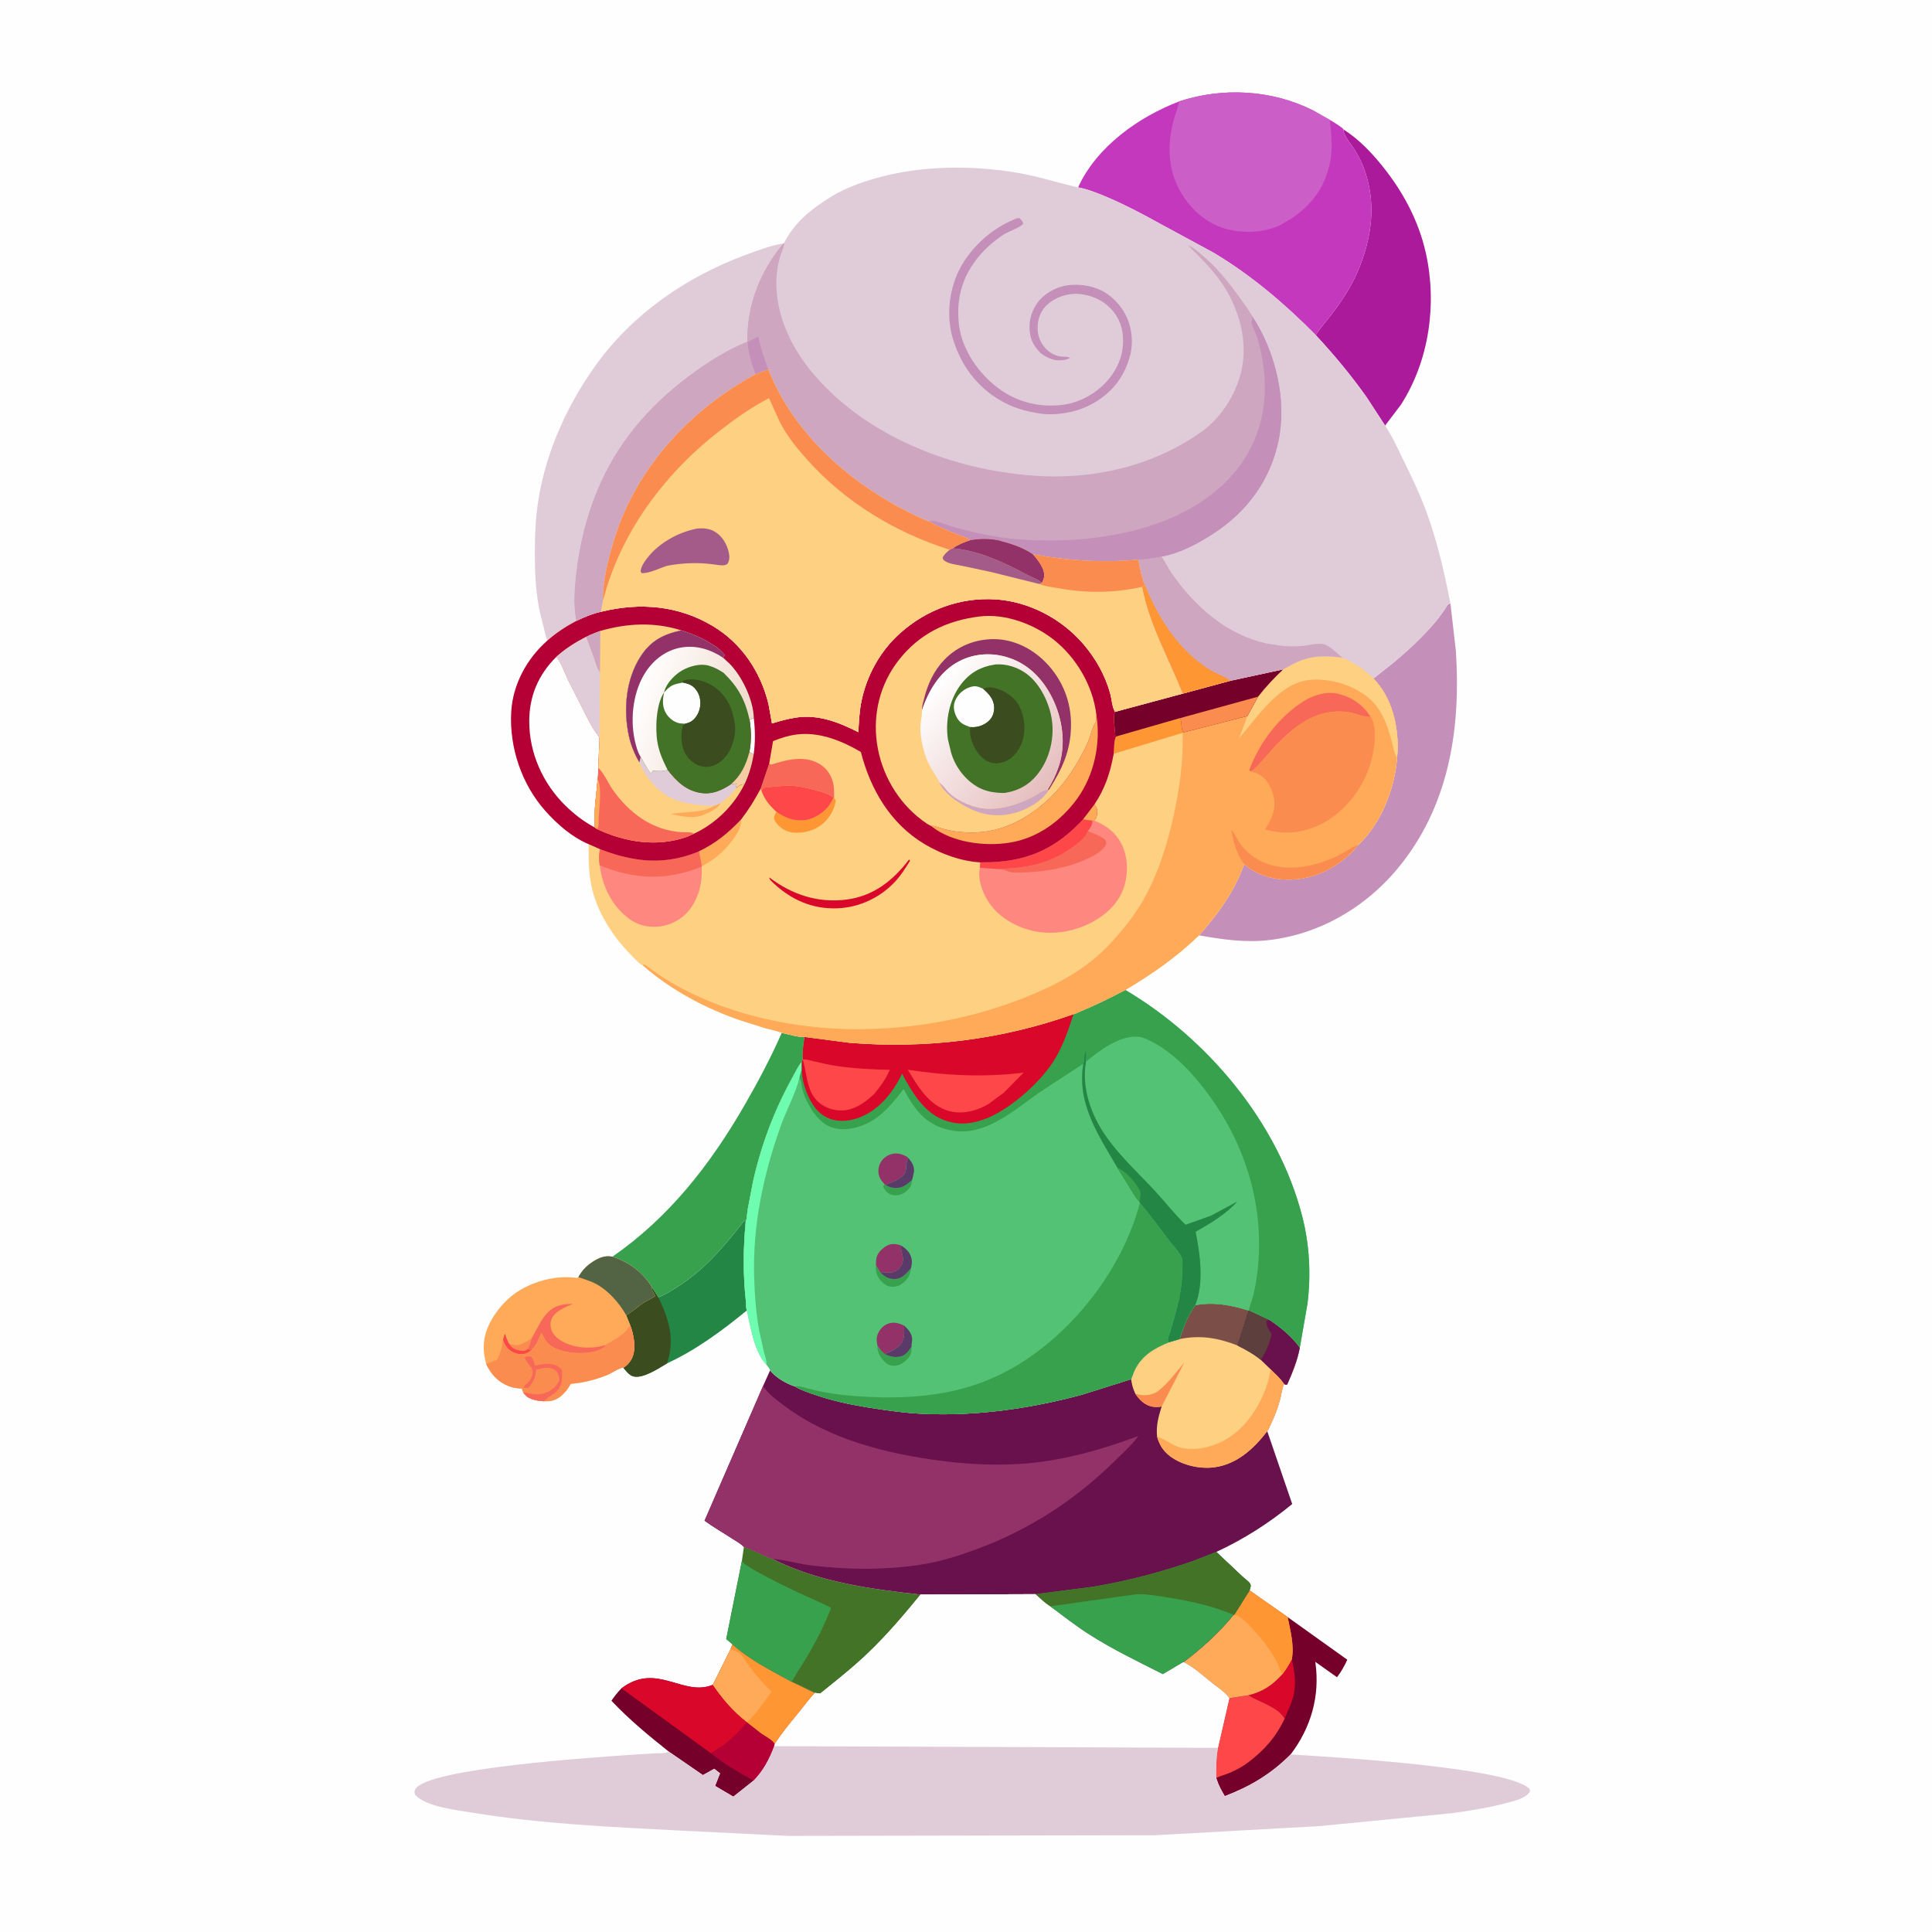 <svg version="1.1" xmlns="http://www.w3.org/2000/svg" style="display: block;" viewBox="0 0 2048 2048" width="1024" height="1024">
<defs>
	<linearGradient id="Gradient1" gradientUnits="userSpaceOnUse" x1="791.649" y1="779.105" x2="672.974" y2="737.479">
		<stop class="stop0" offset="0" stop-opacity="1" stop-color="rgb(240,217,202)"/>
		<stop class="stop1" offset="1" stop-opacity="1" stop-color="rgb(255,255,255)"/>
	</linearGradient>
	<linearGradient id="Gradient2" gradientUnits="userSpaceOnUse" x1="1112.27" y1="830.273" x2="991.85" y2="724.589">
		<stop class="stop0" offset="0" stop-opacity="1" stop-color="rgb(230,190,190)"/>
		<stop class="stop1" offset="1" stop-opacity="1" stop-color="rgb(255,255,255)"/>
	</linearGradient>
</defs>
<path transform="translate(0,0)" fill="rgb(254,254,254)" d="M -0 -0 L 2048 0 L 2048 2048 L -0 2048 L -0 -0 z"/>
<path transform="translate(0,0)" fill="rgb(35,134,68)" d="M 697.9 1375.19 C 704.882 1372.58 711.877 1368.06 718.175 1364.09 C 747.016 1345.91 768.742 1319.88 789.413 1293.36 L 790.448 1295.72 C 787.8 1323.34 787.596 1350.9 790.575 1378.5 C 790.809 1380.67 790.719 1387.43 791.738 1389.06 C 766.27 1410.06 737.284 1431.42 707.193 1445.16 C 698.566 1450.27 681.497 1461.86 671.187 1458.98 C 666.84 1457.76 663.532 1453.12 660.735 1449.83 C 664.396 1448.04 668.16 1443.5 669.913 1439.87 C 674.745 1429.84 671.918 1414.8 668.084 1404.82 L 663.819 1394.2 L 664.528 1393.73 C 670.001 1390.39 674.881 1386.39 680 1382.54 C 684.532 1379.13 689.835 1377.12 694.51 1374 L 692.05 1369.29 C 690.986 1367.46 691.217 1367 691.2 1364.94 L 697.9 1375.19 z"/>
<path transform="translate(0,0)" fill="rgb(59,76,31)" d="M 691.2 1364.94 L 697.9 1375.19 C 708.146 1396.48 715.25 1417.53 708.27 1441.14 L 707.193 1445.16 C 698.566 1450.27 681.497 1461.86 671.187 1458.98 C 666.84 1457.76 663.532 1453.12 660.735 1449.83 C 664.396 1448.04 668.16 1443.5 669.913 1439.87 C 674.745 1429.84 671.918 1414.8 668.084 1404.82 L 663.819 1394.2 L 664.528 1393.73 C 670.001 1390.39 674.881 1386.39 680 1382.54 C 684.532 1379.13 689.835 1377.12 694.51 1374 L 692.05 1369.29 C 690.986 1367.46 691.217 1367 691.2 1364.94 z"/>
<path transform="translate(0,0)" fill="rgb(56,161,77)" d="M 828.696 1094.83 C 835.697 1096.33 845.95 1099.61 852.807 1099.19 C 851.963 1106.83 850.208 1115.38 850.969 1123.01 L 849.983 1125.54 C 845.636 1130.79 842.642 1137.54 839.329 1143.52 C 820.269 1177.93 806.314 1215.59 797.942 1254 L 792.673 1281.66 C 791.935 1286.17 791.845 1291.43 790.448 1295.72 L 789.413 1293.36 C 768.742 1319.88 747.016 1345.91 718.175 1364.09 C 711.877 1368.06 704.882 1372.58 697.9 1375.19 L 691.2 1364.94 L 691.202 1364.75 C 681.58 1348.88 666.835 1337.84 649.154 1332.11 C 709.305 1290.65 753.253 1233.96 789.369 1171.33 C 803.735 1146.41 817.127 1121.18 828.696 1094.83 z"/>
<path transform="translate(0,0)" fill="rgb(117,0,41)" d="M 774.423 1748.2 L 776.482 1743.06 C 794.754 1759.45 817.473 1770.86 838.912 1782.54 L 863.98 1794.59 C 857.728 1801.21 852.238 1808.74 846.483 1815.81 C 837.796 1826.49 828.671 1837.33 821.299 1848.96 L 820.688 1851.02 C 815.43 1864.87 809.297 1876.79 798.849 1887.49 L 777.358 1904.54 L 758.017 1893.13 L 763.278 1879.82 L 757.11 1874.97 L 745.093 1881.68 L 708.877 1856.73 C 687.307 1839.58 667.099 1822.94 648.141 1802.85 C 651.363 1798.03 654.707 1793.91 658.744 1789.75 C 696.252 1761.34 723.971 1799.16 755.645 1785.96 L 774.423 1748.2 z"/>
<path transform="translate(0,0)" fill="rgb(180,0,52)" d="M 791.867 1825.79 L 806.515 1837.28 C 810.525 1840.18 819.468 1844.6 821.299 1848.96 L 820.688 1851.02 C 815.43 1864.87 809.297 1876.79 798.849 1887.49 C 783.794 1878.93 766.429 1869.73 753.403 1858.34 L 754.039 1858.01 C 768.576 1850.94 781.631 1838.12 791.867 1825.79 z"/>
<path transform="translate(0,0)" fill="rgb(217,7,42)" d="M 658.744 1789.75 C 696.252 1761.34 723.971 1799.16 755.645 1785.96 C 765.861 1800.89 777.443 1814.48 791.87 1825.56 L 791.867 1825.79 C 781.631 1838.12 768.576 1850.94 754.039 1858.01 L 753.403 1858.34 L 658.744 1789.75 z"/>
<path transform="translate(0,0)" fill="rgb(255,150,52)" d="M 774.423 1748.2 L 776.482 1743.06 C 794.754 1759.45 817.473 1770.86 838.912 1782.54 L 863.98 1794.59 C 857.728 1801.21 852.238 1808.74 846.483 1815.81 C 837.796 1826.49 828.671 1837.33 821.299 1848.96 C 819.468 1844.6 810.525 1840.18 806.515 1837.28 L 791.867 1825.79 L 791.87 1825.56 C 777.443 1814.48 765.861 1800.89 755.645 1785.96 L 774.423 1748.2 z"/>
<path transform="translate(0,0)" fill="rgb(254,170,89)" d="M 755.645 1785.96 L 774.423 1748.2 C 780.756 1750.5 783.979 1751.2 787.804 1757 C 796.387 1770.02 806.698 1782.31 817.768 1793.27 C 810.246 1803.82 801.503 1817 791.87 1825.56 C 777.443 1814.48 765.861 1800.89 755.645 1785.96 z"/>
<path transform="translate(0,0)" fill="rgb(66,115,38)" d="M 788.551 1639.79 C 798.749 1642.94 808.456 1648.96 818.786 1652.51 C 866.99 1676.83 922.946 1684.65 975.963 1690.31 C 958.219 1712.02 940.354 1733.06 920.055 1752.47 C 904.19 1767.65 886.584 1781.53 869.5 1795.29 L 863.98 1794.59 L 838.912 1782.54 C 817.473 1770.86 794.754 1759.45 776.482 1743.06 L 769.834 1737.45 L 786.492 1654.3 L 788.551 1639.79 z"/>
<path transform="translate(0,0)" fill="rgb(56,161,77)" d="M 786.492 1654.3 L 786.933 1655.37 C 790.776 1661.77 839.173 1684.98 848 1689.02 L 871.219 1699.57 C 874.38 1701.08 878.202 1702.43 880.882 1704.71 C 871.411 1729.13 859.59 1750.47 845.343 1772.34 C 843.476 1775.21 841.355 1780.36 838.912 1782.54 C 817.473 1770.86 794.754 1759.45 776.482 1743.06 L 769.834 1737.45 L 786.492 1654.3 z"/>
<path transform="translate(0,0)" fill="rgb(254,170,89)" d="M 613.094 1353.83 C 616.469 1347.47 621.235 1342.28 627.218 1338.24 C 634.07 1333.61 640.847 1330.45 649.154 1332.11 C 666.835 1337.84 681.58 1348.88 691.202 1364.75 L 691.2 1364.94 C 691.217 1367 690.986 1367.46 692.05 1369.29 L 694.51 1374 C 689.835 1377.12 684.532 1379.13 680 1382.54 C 674.881 1386.39 670.001 1390.39 664.528 1393.73 L 663.819 1394.2 L 668.084 1404.82 C 671.918 1414.8 674.745 1429.84 669.913 1439.87 C 668.16 1443.5 664.396 1448.04 660.735 1449.83 C 657.666 1449.27 647.223 1456.21 643.408 1457.69 C 630.84 1462.57 618.474 1465.81 605.023 1466.9 L 604.227 1468.26 C 600.096 1475.24 594.145 1482.16 586.069 1484.55 C 583.12 1485.42 579.727 1485.34 576.669 1485.4 C 570.041 1485.07 564.637 1484.08 558.833 1480.76 C 557.435 1479.61 556.184 1478 554.939 1476.67 L 553.145 1471.97 C 548.562 1471.69 543.929 1471.2 539.62 1469.53 C 528.037 1465.03 520.615 1457.01 515.406 1445.97 L 515.116 1444.87 L 514.674 1443.01 C 512.951 1436.01 512.358 1429.29 513.11 1422.08 C 515.057 1403.42 529.628 1383.42 544.174 1372.38 C 561.899 1358.93 588.32 1351.44 610.412 1354.53 L 611.5 1354.7 L 613.094 1353.83 z"/>
<path transform="translate(0,0)" fill="rgb(251,140,79)" d="M 563.69 1418.43 C 562.627 1422.48 561.271 1426.19 559.615 1430.03 C 556.305 1432.28 554.433 1432.33 550.592 1431.51 C 545.584 1430.44 542.648 1428.85 539.756 1424.6 L 544.688 1425.67 C 551.73 1426.82 558.221 1422.28 563.69 1418.43 z"/>
<path transform="translate(0,0)" fill="rgb(253,71,72)" d="M 533.186 1420.31 L 534.707 1414.74 L 535.687 1414.5 L 535.955 1415.48 C 536.892 1418.8 538.103 1421.58 539.756 1424.6 C 542.648 1428.85 545.584 1430.44 550.592 1431.51 C 554.433 1432.33 556.305 1432.28 559.615 1430.03 L 561.75 1430.75 C 562.73 1430.2 563.468 1429.53 564.608 1429.52 C 562.428 1432.14 560.154 1433.96 556.873 1434.94 C 552.337 1436.3 547.095 1435.31 543 1433.03 C 538.069 1430.28 534.721 1425.68 533.186 1420.31 z"/>
<path transform="translate(0,0)" fill="rgb(248,104,88)" d="M 563.69 1418.43 C 571.963 1404.62 577.219 1387.38 594.988 1383.28 C 598.909 1382.38 603.35 1382.39 607.367 1382.14 C 599.107 1385.8 587.457 1389.87 584.334 1399.3 C 583.066 1403.13 583.417 1408.29 585.373 1411.85 C 590.185 1420.62 601.724 1425.53 611.031 1427.37 C 620.856 1429.32 632.373 1428.8 641.898 1425.76 L 641.558 1427.34 C 638.522 1429.49 635.814 1431.09 632.206 1432.1 L 630.666 1432.5 C 620.123 1435.34 606.156 1434.8 595.69 1431.8 C 588.138 1429.64 581.047 1426.22 577.206 1418.98 L 573.924 1412.93 L 568.807 1424.13 C 567.69 1425.59 566.024 1428.52 564.608 1429.52 C 563.468 1429.53 562.73 1430.2 561.75 1430.75 L 559.615 1430.03 C 561.271 1426.19 562.627 1422.48 563.69 1418.43 z"/>
<path transform="translate(0,0)" fill="rgb(83,100,68)" d="M 613.094 1353.83 C 616.469 1347.47 621.235 1342.28 627.218 1338.24 C 634.07 1333.61 640.847 1330.45 649.154 1332.11 C 666.835 1337.84 681.58 1348.88 691.202 1364.75 L 691.2 1364.94 C 691.217 1367 690.986 1367.46 692.05 1369.29 L 694.51 1374 C 689.835 1377.12 684.532 1379.13 680 1382.54 C 674.881 1386.39 670.001 1390.39 664.528 1393.73 L 663.819 1394.2 C 656.327 1381.01 644.768 1367.78 631.178 1360.69 C 625.359 1357.66 619.21 1356.08 613.094 1353.83 z"/>
<path transform="translate(0,0)" fill="rgb(251,140,79)" d="M 668.084 1404.82 C 671.918 1414.8 674.745 1429.84 669.913 1439.87 C 668.16 1443.5 664.396 1448.04 660.735 1449.83 C 657.666 1449.27 647.223 1456.21 643.408 1457.69 C 630.84 1462.57 618.474 1465.81 605.023 1466.9 L 604.227 1468.26 C 600.096 1475.24 594.145 1482.16 586.069 1484.55 C 583.12 1485.42 579.727 1485.34 576.669 1485.4 C 570.041 1485.07 564.637 1484.08 558.833 1480.76 C 557.435 1479.61 556.184 1478 554.939 1476.67 L 553.145 1471.97 C 548.562 1471.69 543.929 1471.2 539.62 1469.53 C 528.037 1465.03 520.615 1457.01 515.406 1445.97 L 526.758 1441.49 C 530.708 1434.25 532.121 1428.52 533.186 1420.31 C 534.721 1425.68 538.069 1430.28 543 1433.03 C 547.095 1435.31 552.337 1436.3 556.873 1434.94 C 560.154 1433.96 562.428 1432.14 564.608 1429.52 C 566.024 1428.52 567.69 1425.59 568.807 1424.13 L 573.924 1412.93 L 577.206 1418.98 C 581.047 1426.22 588.138 1429.64 595.69 1431.8 C 606.156 1434.8 620.123 1435.34 630.666 1432.5 L 632.206 1432.1 C 635.814 1431.09 638.522 1429.49 641.558 1427.34 L 641.898 1425.76 C 642.347 1425 645.545 1423.48 646.362 1422.99 C 651.698 1419.82 657.296 1416.45 662.013 1412.38 C 664.428 1410.3 666.253 1407.4 668.084 1404.82 z"/>
<path transform="translate(0,0)" fill="rgb(248,104,88)" d="M 556.163 1471.48 L 555.505 1470.49 L 556 1468.81 C 558.88 1466.5 561.225 1464.38 562.912 1461.04 C 568.683 1449.6 559.007 1447.9 556.244 1439 C 558.676 1437.37 560.246 1437.88 563.125 1437.96 C 565.448 1441.33 566.374 1443.84 567.008 1447.89 C 573.848 1445.69 583.449 1444.4 590.101 1447.72 C 592.832 1449.09 594.258 1450.38 595.933 1453 L 595.631 1463.12 C 594.522 1469.84 592.128 1473.62 586.589 1477.67 L 581.264 1481.22 L 576.669 1485.4 C 570.041 1485.07 564.637 1484.08 558.833 1480.76 C 557.435 1479.61 556.184 1478 554.939 1476.67 C 556.549 1476.49 557.884 1476.31 559.474 1476.72 C 565.933 1478.35 572.481 1478.73 578.781 1476.22 C 585.243 1473.64 590.207 1469.34 593.09 1463.01 L 592.201 1458 C 591.323 1454.88 589.773 1453.14 587.021 1451.53 C 581.596 1448.35 574.014 1450.66 568.266 1451.96 C 567.916 1460.21 565.479 1464.48 560.5 1470.72 L 556.163 1471.48 z"/>
<path transform="translate(0,0)" fill="rgb(172,26,156)" d="M 1424.16 137.205 C 1439.79 147.138 1453 160.759 1464.6 175.063 C 1486.96 202.646 1503.77 233.637 1511.51 268.488 C 1523.45 322.209 1515.03 382.418 1485.02 429.048 L 1468.28 451.116 L 1448.63 420.987 C 1432.19 397.773 1414.09 376.046 1394.74 355.215 C 1400.16 346.735 1407.15 339.094 1413.21 331.035 C 1423.21 317.743 1432.22 303.876 1438.85 288.574 C 1454.44 252.602 1459.66 214.313 1445.25 177 C 1442.6 170.166 1439.18 163.932 1435.29 157.741 C 1431.71 152.046 1423.97 143.765 1424.16 137.205 z"/>
<path transform="translate(0,0)" fill="rgb(117,0,41)" d="M 1308.43 1711.6 L 1324.6 1685.91 L 1364.95 1714.18 L 1428.18 1759.37 C 1425.27 1765.96 1421.65 1772.21 1417.28 1777.94 L 1394.26 1761.62 L 1394.44 1762.85 C 1399.31 1798.18 1389.57 1831.61 1368.11 1859.79 C 1347.4 1880.5 1325.71 1893.53 1298.33 1903.99 C 1294.84 1898.09 1291.79 1892.68 1289.72 1886.13 L 1289.27 1884.76 C 1288.9 1874.09 1289.41 1863.35 1291.07 1852.79 L 1303.1 1800.14 C 1299.1 1794.25 1290.81 1788.82 1285.23 1784.4 C 1275.33 1776.57 1265.84 1767.71 1254.55 1761.94 C 1274.49 1746.89 1291.74 1731.14 1307.64 1711.79 L 1308.43 1711.6 z"/>
<path transform="translate(0,0)" fill="rgb(217,7,42)" d="M 1369.41 1758.85 C 1372.05 1770.99 1374.14 1783.03 1371.59 1795.4 C 1369.65 1804.77 1365.33 1813.01 1361.8 1821.76 C 1354.48 1809.34 1335.81 1804.7 1324.36 1797.59 L 1323.49 1797.05 C 1338.9 1793.11 1348.53 1786.55 1359.15 1775.02 C 1363.11 1770.04 1366.38 1764.43 1369.41 1758.85 z"/>
<path transform="translate(0,0)" fill="rgb(253,71,72)" d="M 1303.1 1800.14 L 1323.49 1797.05 L 1324.36 1797.59 C 1335.81 1804.7 1354.48 1809.34 1361.8 1821.76 C 1352.73 1841.05 1340.33 1855.19 1323.38 1868 C 1317.18 1872.69 1310.38 1876.42 1303.22 1879.4 C 1298.59 1881.34 1293.74 1882.42 1289.27 1884.76 C 1288.9 1874.09 1289.41 1863.35 1291.07 1852.79 L 1303.1 1800.14 z"/>
<path transform="translate(0,0)" fill="rgb(254,170,89)" d="M 1308.43 1711.6 L 1324.6 1685.91 L 1364.95 1714.18 C 1367.84 1729.05 1372.02 1743.53 1369.41 1758.85 C 1366.38 1764.43 1363.11 1770.04 1359.15 1775.02 C 1348.53 1786.55 1338.9 1793.11 1323.49 1797.05 L 1303.1 1800.14 C 1299.1 1794.25 1290.81 1788.82 1285.23 1784.4 C 1275.33 1776.57 1265.84 1767.71 1254.55 1761.94 C 1274.49 1746.89 1291.74 1731.14 1307.64 1711.79 L 1308.43 1711.6 z"/>
<path transform="translate(0,0)" fill="rgb(255,150,52)" d="M 1308.43 1711.6 L 1324.6 1685.91 L 1364.95 1714.18 C 1367.84 1729.05 1372.02 1743.53 1369.41 1758.85 C 1366.38 1764.43 1363.11 1770.04 1359.15 1775.02 L 1354.09 1762.71 C 1347.16 1749.26 1338.25 1738.08 1328.14 1726.95 C 1322.56 1720.8 1316.52 1714.18 1308.43 1711.6 z"/>
<path transform="translate(0,0)" fill="rgb(196,143,184)" d="M 1455.91 719.263 L 1476.83 702.654 C 1492.76 689.451 1507.62 675.695 1521.02 659.892 C 1524.59 655.68 1527.87 651.233 1531.04 646.714 C 1532.18 645.089 1533.99 641.586 1535.4 640.397 C 1535.96 639.922 1536.85 640.103 1537.57 639.956 L 1543.3 690.252 C 1548.45 769.85 1537.09 848.72 1487.27 913.566 C 1452.83 958.391 1402.38 989.674 1345.8 996.464 C 1320.47 999.504 1295.91 995.917 1271.01 991.515 C 1291.68 968.14 1308.22 945.504 1318.93 915.979 L 1319.72 916.686 C 1335.02 929.58 1355.39 933.938 1375 931.907 C 1400.57 929.259 1423.96 915.096 1440.04 895.415 C 1464.23 872.613 1478.54 835.925 1480.93 803.261 L 1481.61 794.5 C 1481.98 767.454 1475.11 739.051 1455.91 719.263 z"/>
<path transform="translate(0,0)" fill="rgb(224,204,216)" d="M 580.156 679.149 C 578.229 674.643 577.483 669.339 576.274 664.585 C 574.317 656.889 572.128 649.185 570.798 641.35 C 567.715 623.191 566.954 605.123 566.936 586.738 C 566.916 566.553 567.846 546.441 571.271 526.506 C 579.78 476.975 601.753 428.757 630.878 388 C 670.175 333.007 726.912 293.76 789.904 270.392 C 802.888 265.575 816.457 260.343 830.126 258.068 C 805.328 287.981 791.645 323.051 791.974 362.094 C 769.549 371.284 749.037 384.356 729.722 398.898 C 687.059 431.016 653.803 469.885 633.156 519.555 C 621.235 548.231 614.219 577.282 610.682 608.082 C 608.888 623.703 607.605 640.644 610.459 656.201 L 610.684 657.476 L 610.841 658.238 C 599.845 664.066 589.473 670.852 580.156 679.149 z"/>
<path transform="translate(0,0)" fill="rgb(196,56,189)" d="M 1249.79 107.552 C 1295.97 92.269 1348.04 95.082 1391.72 116.937 L 1409.95 127.251 C 1412.17 128.608 1423.69 135.369 1424.16 137.205 C 1423.97 143.765 1431.71 152.046 1435.29 157.741 C 1439.18 163.932 1442.6 170.166 1445.25 177 C 1459.66 214.313 1454.44 252.602 1438.85 288.574 C 1432.22 303.876 1423.21 317.743 1413.21 331.035 C 1407.15 339.094 1400.16 346.735 1394.74 355.215 C 1362.11 322.181 1326.71 292.043 1286.8 268.084 L 1229.43 237.009 C 1211.86 227.251 1194.35 217.988 1175.9 210.001 C 1165.38 205.453 1154.08 200.778 1142.79 198.621 C 1162.49 155.541 1206.75 124.116 1249.79 107.552 z"/>
<path transform="translate(0,0)" fill="rgb(204,94,200)" d="M 1249.79 107.552 C 1295.97 92.269 1348.04 95.082 1391.72 116.937 L 1409.95 127.251 C 1409.8 128.445 1409.79 129.467 1409.95 130.662 C 1411.64 143.59 1412.67 160.899 1409.58 173.574 L 1409.09 175.5 C 1406.5 186.297 1402.41 196.59 1395.97 205.715 L 1395.04 207 C 1388.7 215.925 1379.91 224.226 1370.83 230.353 L 1369.33 231.35 L 1357.92 238.172 C 1339.44 247.349 1314.79 247.889 1295.43 241.339 C 1274.81 234.363 1258.12 217.423 1248.71 198.225 C 1238.16 176.696 1237.76 153.092 1243.44 130.13 C 1245.24 122.818 1248.2 115.827 1249.63 108.429 L 1249.79 107.552 z"/>
<path transform="translate(0,0)" fill="rgb(104,17,76)" d="M 1267 1383.55 C 1286.36 1379.89 1304.55 1383.36 1323.17 1389.06 L 1323.82 1388.98 L 1346.17 1399.39 C 1358.43 1407.84 1369.1 1416.42 1377.88 1428.53 C 1375.47 1441.79 1369.95 1455.34 1364.5 1467.62 C 1362.53 1468.22 1362.83 1467.93 1361.14 1467.02 C 1358.86 1472.26 1358.31 1478.2 1356.85 1483.71 C 1354.42 1492.92 1350.86 1501.75 1346.78 1510.35 C 1346 1512.01 1344.59 1515.95 1343.34 1517.12 L 1369.8 1594.34 C 1345.5 1614.37 1317.98 1631.93 1289.33 1645.11 L 1316.28 1670.52 C 1318.77 1672.89 1323.43 1676.14 1325.25 1678.85 C 1325.59 1679.36 1325.78 1681.08 1325.78 1681.5 L 1324.6 1685.91 L 1308.43 1711.6 L 1307.64 1711.79 C 1291.74 1731.14 1274.49 1746.89 1254.55 1761.94 L 1232.65 1774.91 C 1205.86 1761.29 1179.21 1748.6 1153.83 1732.32 C 1139.76 1723.3 1126.4 1712.76 1112.97 1702.82 C 1107.3 1699.13 1102.47 1694.43 1097.5 1689.88 L 975.963 1690.31 C 922.946 1684.65 866.99 1676.83 818.786 1652.51 C 808.456 1648.96 798.749 1642.94 788.551 1639.79 C 785.462 1636.45 780.051 1633.58 776.225 1631.07 C 766.426 1624.65 756.334 1618.93 746.845 1612.03 L 808.851 1469.25 L 816.349 1452.66 C 822.033 1460.2 833.87 1467.01 842.827 1469.74 L 843.781 1470.35 C 849.852 1473.87 856.96 1476.13 863.58 1478.42 C 881.182 1484.52 900.001 1488.71 918.386 1491.69 C 938.943 1495.02 959.503 1497.98 980.339 1498.83 C 1036.13 1501.11 1092.48 1493.04 1146.32 1478.64 L 1199.03 1462.04 L 1202.04 1454 C 1209.27 1437.5 1222.85 1429.39 1238.9 1422.88 L 1250.48 1419.48 C 1254.33 1406.89 1259.26 1394.31 1267 1383.55 z"/>
<path transform="translate(0,0)" fill="rgb(56,161,77)" d="M 1289.33 1645.11 L 1316.28 1670.52 C 1318.77 1672.89 1323.43 1676.14 1325.25 1678.85 C 1325.59 1679.36 1325.78 1681.08 1325.78 1681.5 L 1324.6 1685.91 L 1308.43 1711.6 L 1307.64 1711.79 C 1291.74 1731.14 1274.49 1746.89 1254.55 1761.94 L 1232.65 1774.91 C 1205.86 1761.29 1179.21 1748.6 1153.83 1732.32 C 1139.76 1723.3 1126.4 1712.76 1112.97 1702.82 C 1107.3 1699.13 1102.47 1694.43 1097.5 1689.88 L 1159.78 1681.87 C 1195.13 1675.88 1230.94 1666.43 1264.8 1654.67 L 1289.33 1645.11 z"/>
<path transform="translate(0,0)" fill="rgb(66,115,38)" d="M 1289.33 1645.11 L 1316.28 1670.52 C 1318.77 1672.89 1323.43 1676.14 1325.25 1678.85 C 1325.59 1679.36 1325.78 1681.08 1325.78 1681.5 L 1324.6 1685.91 L 1308.43 1711.6 L 1307.64 1711.79 C 1284.14 1701.83 1258.67 1696.47 1233.5 1692.68 C 1222.48 1691.01 1210.82 1688.75 1199.7 1690.64 L 1112.97 1702.82 C 1107.3 1699.13 1102.47 1694.43 1097.5 1689.88 L 1159.78 1681.87 C 1195.13 1675.88 1230.94 1666.43 1264.8 1654.67 L 1289.33 1645.11 z"/>
<path transform="translate(0,0)" fill="rgb(254,208,130)" d="M 1267 1383.55 C 1286.36 1379.89 1304.55 1383.36 1323.17 1389.06 L 1323.82 1388.98 L 1346.17 1399.39 C 1358.43 1407.84 1369.1 1416.42 1377.88 1428.53 C 1375.47 1441.79 1369.95 1455.34 1364.5 1467.62 C 1362.53 1468.22 1362.83 1467.93 1361.14 1467.02 C 1358.86 1472.26 1358.31 1478.2 1356.85 1483.71 C 1354.42 1492.92 1350.86 1501.75 1346.78 1510.35 C 1346 1512.01 1344.59 1515.95 1343.34 1517.12 C 1329.27 1535.48 1311.31 1552.1 1287.47 1555.36 C 1271.9 1557.49 1252.78 1553.19 1240.17 1543.5 C 1232.88 1537.89 1229.04 1531.64 1226.53 1522.82 C 1225.45 1511.32 1227.92 1501.83 1231.4 1490.95 C 1228.3 1491.59 1224.88 1491.68 1221.74 1491.13 C 1213.62 1489.72 1207.9 1483.97 1203.5 1477.46 L 1202.84 1475.98 C 1200.67 1471.28 1199.82 1467.1 1199.03 1462.04 L 1202.04 1454 C 1209.27 1437.5 1222.85 1429.39 1238.9 1422.88 L 1250.48 1419.48 C 1254.33 1406.89 1259.26 1394.31 1267 1383.55 z"/>
<path transform="translate(0,0)" fill="rgb(251,140,79)" d="M 1226.13 1475.67 C 1237.89 1467.2 1245.96 1455.25 1255.37 1444.37 L 1231.4 1490.95 C 1228.3 1491.59 1224.88 1491.68 1221.74 1491.13 C 1213.62 1489.72 1207.9 1483.97 1203.5 1477.46 C 1212.21 1479.76 1218.15 1479.68 1226.13 1475.67 z"/>
<path transform="translate(0,0)" fill="rgb(123,79,72)" d="M 1267 1383.55 C 1286.36 1379.89 1304.55 1383.36 1323.17 1389.06 L 1311.36 1426.09 C 1290.96 1418.14 1272.07 1415.03 1250.48 1419.48 C 1254.33 1406.89 1259.26 1394.31 1267 1383.55 z"/>
<path transform="translate(0,0)" fill="rgb(104,17,76)" d="M 1323.17 1389.06 L 1323.82 1388.98 L 1346.17 1399.39 C 1358.43 1407.84 1369.1 1416.42 1377.88 1428.53 C 1375.47 1441.79 1369.95 1455.34 1364.5 1467.62 C 1362.53 1468.22 1362.83 1467.93 1361.14 1467.02 C 1357.3 1461.27 1351.76 1456.41 1346.87 1451.52 L 1336.61 1441.58 C 1328.74 1435.11 1320.43 1430.65 1311.36 1426.09 L 1323.17 1389.06 z"/>
<path transform="translate(0,0)" fill="rgb(93,63,62)" d="M 1323.17 1389.06 L 1323.82 1388.98 L 1346.17 1399.39 L 1343.06 1399.7 C 1342.08 1401.09 1342.61 1403.1 1342.97 1404.72 C 1343.75 1408.17 1346.15 1411.38 1348.05 1414.31 C 1345.58 1424.65 1342.04 1432.44 1336.61 1441.58 C 1328.74 1435.11 1320.43 1430.65 1311.36 1426.09 L 1323.17 1389.06 z"/>
<path transform="translate(0,0)" fill="rgb(254,170,89)" d="M 1346.87 1451.52 C 1351.76 1456.41 1357.3 1461.27 1361.14 1467.02 C 1358.86 1472.26 1358.31 1478.2 1356.85 1483.71 C 1354.42 1492.92 1350.86 1501.75 1346.78 1510.35 C 1346 1512.01 1344.59 1515.95 1343.34 1517.12 C 1329.27 1535.48 1311.31 1552.1 1287.47 1555.36 C 1271.9 1557.49 1252.78 1553.19 1240.17 1543.5 C 1232.88 1537.89 1229.04 1531.64 1226.53 1522.82 C 1236.24 1525.75 1242.83 1532.96 1253.47 1535.02 C 1269.62 1538.15 1289.35 1532.94 1302.84 1523.76 L 1304 1522.96 L 1307.79 1520.34 C 1328.08 1504.78 1343.35 1476.61 1346.87 1451.52 z"/>
<path transform="translate(0,0)" fill="rgb(147,50,104)" d="M 788.551 1639.79 C 785.462 1636.45 780.051 1633.58 776.225 1631.07 C 766.426 1624.65 756.334 1618.93 746.845 1612.03 L 808.851 1469.25 L 809.996 1470.91 C 815.472 1478.51 824.541 1485.03 831.988 1490.6 C 879.112 1525.84 939.542 1540.94 997.051 1548.45 C 1027.29 1552.41 1059.25 1553.95 1089.68 1551.16 C 1130.27 1547.45 1168.68 1536.42 1206.71 1522.2 C 1199.87 1531.87 1189.55 1540.95 1181.09 1549.27 C 1139.22 1590.39 1090.47 1621.87 1035.33 1642.15 C 1017.41 1648.75 999.37 1654.65 980.498 1657.86 C 940.996 1664.57 898.784 1664.2 859.056 1659.31 C 845.619 1657.65 832.198 1653.39 818.786 1652.51 C 808.456 1648.96 798.749 1642.94 788.551 1639.79 z"/>
<path transform="translate(0,0)" fill="rgb(224,204,216)" d="M 975.963 1690.31 L 1097.5 1689.88 C 1102.47 1694.43 1107.3 1699.13 1112.97 1702.82 C 1126.4 1712.76 1139.76 1723.3 1153.83 1732.32 C 1179.21 1748.6 1205.86 1761.29 1232.65 1774.91 L 1254.55 1761.94 C 1265.84 1767.71 1275.33 1776.57 1285.23 1784.4 C 1290.81 1788.82 1299.1 1794.25 1303.1 1800.14 L 1291.07 1852.79 C 1289.41 1863.35 1288.9 1874.09 1289.27 1884.76 L 1289.72 1886.13 C 1291.79 1892.68 1294.84 1898.09 1298.33 1903.99 C 1325.71 1893.53 1347.4 1880.5 1368.11 1859.79 C 1411.88 1862.5 1596.28 1873.08 1620.88 1895.81 C 1622.07 1896.91 1621.66 1897.94 1621.74 1899.5 L 1618.9 1902.52 C 1614.35 1906.73 1605.6 1908.91 1599.61 1910.56 C 1579.96 1915.95 1559.87 1919.16 1539.72 1922 L 1399.01 1935.73 L 1224.64 1945.41 L 835.683 1946.15 L 720.627 1940.49 C 646.874 1936.61 572.429 1933.38 499.477 1921.3 C 483.042 1918.58 451.932 1915.36 439.964 1902.5 C 439.481 1900.05 438.921 1898.98 440.185 1896.68 C 452.536 1874.16 632.901 1862.84 665.704 1860.4 L 693.512 1858.6 C 697.76 1858.4 703.906 1858.93 707.827 1857.31 L 708.877 1856.73 L 745.093 1881.68 L 757.11 1874.97 L 763.278 1879.82 L 758.017 1893.13 L 777.358 1904.54 L 798.849 1887.49 C 809.297 1876.79 815.43 1864.87 820.688 1851.02 L 821.299 1848.96 C 828.671 1837.33 837.796 1826.49 846.483 1815.81 C 852.238 1808.74 857.728 1801.21 863.98 1794.59 L 869.5 1795.29 C 886.584 1781.53 904.19 1767.65 920.055 1752.47 C 940.354 1733.06 958.219 1712.02 975.963 1690.31 z"/>
<path transform="translate(0,0)" fill="rgb(254,254,254)" d="M 975.963 1690.31 L 1097.5 1689.88 C 1102.47 1694.43 1107.3 1699.13 1112.97 1702.82 C 1126.4 1712.76 1139.76 1723.3 1153.83 1732.32 C 1179.21 1748.6 1205.86 1761.29 1232.65 1774.91 L 1254.55 1761.94 C 1265.84 1767.71 1275.33 1776.57 1285.23 1784.4 C 1290.81 1788.82 1299.1 1794.25 1303.1 1800.14 L 1291.07 1852.79 L 820.688 1851.02 L 821.299 1848.96 C 828.671 1837.33 837.796 1826.49 846.483 1815.81 C 852.238 1808.74 857.728 1801.21 863.98 1794.59 L 869.5 1795.29 C 886.584 1781.53 904.19 1767.65 920.055 1752.47 C 940.354 1733.06 958.219 1712.02 975.963 1690.31 z"/>
<path transform="translate(0,0)" fill="rgb(84,194,117)" d="M 1192.96 1049.44 C 1280.27 1101.18 1354.98 1190.18 1380.43 1289.46 C 1388.17 1319.64 1389.8 1350.95 1385.99 1381.89 L 1377.88 1428.53 C 1369.1 1416.42 1358.43 1407.84 1346.17 1399.39 L 1323.82 1388.98 L 1323.17 1389.06 C 1304.55 1383.36 1286.36 1379.89 1267 1383.55 C 1259.26 1394.31 1254.33 1406.89 1250.48 1419.48 L 1238.9 1422.88 C 1222.85 1429.39 1209.27 1437.5 1202.04 1454 L 1199.03 1462.04 L 1146.32 1478.64 C 1092.48 1493.04 1036.13 1501.11 980.339 1498.83 C 959.503 1497.98 938.943 1495.02 918.386 1491.69 C 900.001 1488.71 881.182 1484.52 863.58 1478.42 C 856.96 1476.13 849.852 1473.87 843.781 1470.35 L 842.827 1469.74 C 833.87 1467.01 822.033 1460.2 816.349 1452.66 C 815.649 1450.45 814.009 1448.68 812.638 1446.83 C 799.253 1432.4 796.014 1407.66 791.738 1389.06 C 790.719 1387.43 790.809 1380.67 790.575 1378.5 C 787.596 1350.9 787.8 1323.34 790.448 1295.72 C 791.845 1291.43 791.935 1286.17 792.673 1281.66 L 797.942 1254 C 806.314 1215.59 820.269 1177.93 839.329 1143.52 C 842.642 1137.54 845.636 1130.79 849.983 1125.54 L 850.969 1123.01 C 850.208 1115.38 851.963 1106.83 852.807 1099.19 L 900.242 1105.39 C 980.875 1112.02 1061.78 1102.25 1137.99 1075.02 C 1139.56 1075.12 1144.81 1072.3 1146.46 1071.62 C 1162.44 1065.02 1177.65 1057.42 1192.96 1049.44 z"/>
<path transform="translate(0,0)" fill="rgb(56,161,77)" d="M 966.85 1250.85 C 966.394 1256.32 964.989 1259.14 960.77 1262.81 C 956.807 1266.26 952.014 1267.54 946.835 1266.87 C 942.832 1266.36 940.269 1264.19 937.925 1261.03 C 937.096 1259.91 936.574 1258.84 936.154 1257.52 L 937.808 1255.5 L 938.825 1256.21 C 941.646 1257.75 944.26 1258.86 947.5 1259.19 C 956.208 1260.06 960.657 1256.11 966.85 1250.85 z"/>
<path transform="translate(0,0)" fill="rgb(56,161,77)" d="M 928.548 1341.05 L 933.041 1348.49 L 935.086 1350.62 C 939.122 1354.31 943.957 1356.19 949.459 1355.75 C 956.792 1355.17 961.106 1349.48 965.659 1344.41 C 965.085 1350.48 963 1354.9 958.399 1359 C 954.235 1362.71 949.962 1364.52 944.304 1363.93 C 939.279 1363.4 935.203 1359.67 932.232 1355.81 C 928.929 1351.52 928.05 1346.29 928.548 1341.05 z"/>
<path transform="translate(0,0)" fill="rgb(56,161,77)" d="M 930.013 1426.12 C 932.359 1429.72 934.537 1432.49 937.833 1435.26 C 943.251 1437.94 948.115 1439.21 954.125 1438 C 960.029 1436.81 963.235 1432.1 966.337 1427.37 L 966.241 1429.25 C 966.087 1433.56 965.733 1436.35 962.752 1439.72 C 959.325 1443.59 954.153 1447.5 948.784 1447.74 C 944.263 1447.94 941.129 1446.88 937.907 1443.68 C 932.714 1438.5 929.952 1433.51 930.013 1426.12 z"/>
<path transform="translate(0,0)" fill="rgb(90,58,104)" d="M 961.969 1226.5 C 966.111 1231.02 969.38 1235.69 968.867 1242.17 C 968.769 1243.4 966.836 1250.83 966.85 1250.85 C 960.657 1256.11 956.208 1260.06 947.5 1259.19 C 944.26 1258.86 941.646 1257.75 938.825 1256.21 C 940.201 1255.35 941.495 1254.7 943.011 1254.13 C 947.805 1252.3 952.335 1250.44 956.267 1247.04 C 962.428 1241.71 959.414 1238.33 961.184 1232 C 961.915 1229.39 962.265 1229.53 961.969 1226.5 z"/>
<path transform="translate(0,0)" fill="rgb(90,58,104)" d="M 958.443 1405.15 C 962.714 1409.16 966.959 1413.7 966.921 1420 C 966.908 1422.22 965.978 1425.29 966.337 1427.37 C 963.235 1432.1 960.029 1436.81 954.125 1438 C 948.115 1439.21 943.251 1437.94 937.833 1435.26 C 943.049 1433.47 949.038 1430.5 953.055 1426.68 C 959.764 1420.29 958.191 1413.71 958.443 1405.15 z"/>
<path transform="translate(0,0)" fill="rgb(90,58,104)" d="M 954.957 1320.15 C 960.548 1323.51 964.874 1327.71 966.318 1334.37 C 967.067 1337.82 966.419 1341.03 965.659 1344.41 C 961.106 1349.48 956.792 1355.17 949.459 1355.75 C 943.957 1356.19 939.122 1354.31 935.086 1350.62 L 933.041 1348.49 C 937.208 1348.57 942.938 1349.57 946.885 1348.46 C 951.102 1347.28 953.748 1344.53 955.789 1340.79 C 957.804 1337.1 957.372 1332.81 956.241 1328.84 C 955.489 1326.2 955.144 1323.91 955 1321.17 L 954.957 1320.15 z"/>
<path transform="translate(0,0)" fill="rgb(147,50,104)" d="M 928.548 1341.05 C 928.622 1338.18 928.564 1334.8 929.453 1332.05 C 931.004 1327.26 936.4 1322.23 940.903 1320.12 C 945.606 1317.92 950.197 1318.6 954.957 1320.15 L 955 1321.17 C 955.144 1323.91 955.489 1326.2 956.241 1328.84 C 957.372 1332.81 957.804 1337.1 955.789 1340.79 C 953.748 1344.53 951.102 1347.28 946.885 1348.46 C 942.938 1349.57 937.208 1348.57 933.041 1348.49 L 928.548 1341.05 z"/>
<path transform="translate(0,0)" fill="rgb(147,50,104)" d="M 930.013 1426.12 C 929.333 1421.96 928.82 1418.21 930.439 1414.2 C 932.33 1409.51 936.24 1405.14 941.018 1403.3 C 947.414 1400.85 952.439 1402.49 958.443 1405.15 C 958.191 1413.71 959.764 1420.29 953.055 1426.68 C 949.038 1430.5 943.049 1433.47 937.833 1435.26 C 934.537 1432.49 932.359 1429.72 930.013 1426.12 z"/>
<path transform="translate(0,0)" fill="rgb(147,50,104)" d="M 937.808 1255.5 C 935.581 1252.99 933.336 1250.58 932.176 1247.37 C 930.47 1242.65 930.931 1237.49 933.08 1233 C 935.236 1228.5 939.711 1224.99 944.455 1223.55 C 950.998 1221.57 956.294 1223.37 961.969 1226.5 C 962.265 1229.53 961.915 1229.39 961.184 1232 C 959.414 1238.33 962.428 1241.71 956.267 1247.04 C 952.335 1250.44 947.805 1252.3 943.011 1254.13 C 941.495 1254.7 940.201 1255.35 938.825 1256.21 L 937.808 1255.5 z"/>
<path transform="translate(0,0)" fill="rgb(110,252,176)" d="M 790.448 1295.72 C 791.845 1291.43 791.935 1286.17 792.673 1281.66 L 797.942 1254 C 806.314 1215.59 820.269 1177.93 839.329 1143.52 C 842.642 1137.54 845.636 1130.79 849.983 1125.54 L 849.884 1133.75 L 847.616 1141.61 L 847.408 1142.51 C 843.309 1159.54 834.017 1175.81 828.054 1192.38 C 809.454 1244.04 797.787 1298.38 799.423 1353.54 C 799.994 1372.78 801.421 1392.28 804.922 1411.23 L 809.819 1433.25 C 811.04 1437.95 812.622 1441.85 812.638 1446.83 C 799.253 1432.4 796.014 1407.66 791.738 1389.06 C 790.719 1387.43 790.809 1380.67 790.575 1378.5 C 787.596 1350.9 787.8 1323.34 790.448 1295.72 z"/>
<path transform="translate(0,0)" fill="rgb(56,161,77)" d="M 1208.34 1275.15 C 1219.75 1288.35 1229.98 1302.85 1240.68 1316.65 C 1243.62 1320.44 1252.02 1329.39 1252.84 1333.75 C 1254.14 1340.58 1253.27 1350.97 1252.71 1357.99 C 1251.65 1371.2 1248.38 1384.06 1244.84 1396.78 L 1239.99 1413.38 C 1239.47 1415.13 1238 1418.39 1238.02 1420 C 1238.04 1421 1238.61 1421.92 1238.9 1422.88 C 1222.85 1429.39 1209.27 1437.5 1202.04 1454 L 1199.03 1462.04 L 1146.32 1478.64 C 1092.48 1493.04 1036.13 1501.11 980.339 1498.83 C 959.503 1497.98 938.943 1495.02 918.386 1491.69 C 900.001 1488.71 881.182 1484.52 863.58 1478.42 C 856.96 1476.13 849.852 1473.87 843.781 1470.35 L 842.827 1469.74 C 847.34 1468.98 852.201 1470.72 856.519 1471.89 C 878.389 1477.78 901.888 1480.03 924.483 1480.92 C 978.117 1483.03 1028.38 1476.45 1075.29 1449.01 C 1137.74 1412.47 1189.81 1345.07 1208.34 1275.15 z"/>
<path transform="translate(0,0)" fill="rgb(56,161,77)" d="M 1192.96 1049.44 C 1280.27 1101.18 1354.98 1190.18 1380.43 1289.46 C 1388.17 1319.64 1389.8 1350.95 1385.99 1381.89 L 1377.88 1428.53 C 1369.1 1416.42 1358.43 1407.84 1346.17 1399.39 L 1323.82 1388.98 L 1323.17 1389.06 C 1304.55 1383.36 1286.36 1379.89 1267 1383.55 C 1259.26 1394.31 1254.33 1406.89 1250.48 1419.48 L 1238.9 1422.88 C 1238.61 1421.92 1238.04 1421 1238.02 1420 C 1238 1418.39 1239.47 1415.13 1239.99 1413.38 L 1244.84 1396.78 C 1248.38 1384.06 1251.65 1371.2 1252.71 1357.99 C 1253.27 1350.97 1254.14 1340.58 1252.84 1333.75 C 1252.02 1329.39 1243.62 1320.44 1240.68 1316.65 C 1229.98 1302.85 1219.75 1288.35 1208.34 1275.15 L 1207.82 1273.74 C 1205.25 1271.8 1202.64 1266.96 1200.78 1264.18 L 1184.46 1237.73 C 1164.44 1203.54 1141.18 1169.62 1148.43 1127.57 L 1101.75 1158.1 C 1074.85 1176.78 1043.76 1205.69 1007.84 1198.17 L 1004.75 1197.4 L 1003.16 1197.03 C 996.67 1195.46 991.069 1192.83 985.5 1189.19 L 984.499 1188.55 C 973.182 1180.99 964.013 1166.38 957.87 1154.47 C 941.569 1175.64 926.061 1193.99 897.555 1196.9 C 889.15 1197.76 879.137 1195.48 872.5 1190.06 C 867.747 1186.18 863.347 1181.24 860.193 1176 C 855.398 1168.03 850.283 1158.05 849.578 1148.66 C 849.441 1146.84 848.848 1145.48 848.269 1143.77 L 847.616 1141.61 L 849.884 1133.75 L 849.983 1125.54 L 850.969 1123.01 C 850.208 1115.38 851.963 1106.83 852.807 1099.19 L 900.242 1105.39 C 980.875 1112.02 1061.78 1102.25 1137.99 1075.02 C 1139.56 1075.12 1144.81 1072.3 1146.46 1071.62 C 1162.44 1065.02 1177.65 1057.42 1192.96 1049.44 z"/>
<path transform="translate(0,0)" fill="rgb(217,7,42)" d="M 852.807 1099.19 L 900.242 1105.39 C 980.875 1112.02 1061.78 1102.25 1137.99 1075.02 C 1132.93 1090.5 1127.75 1106 1119.65 1120.23 C 1106.09 1144.03 1077.06 1170.23 1052.76 1182.42 C 1038.74 1189.45 1022.49 1193.41 1007 1189.27 L 1005.59 1188.91 C 983.295 1182.89 970.681 1163.92 959.929 1145 L 956.304 1138.11 C 946.442 1158.55 931.013 1177.84 908.791 1185.4 C 898.113 1189.04 886.399 1189.57 876.064 1184.39 C 863.453 1178.08 856.273 1163.22 852.465 1150.27 C 850.86 1144.81 850.161 1139.43 849.884 1133.75 L 849.983 1125.54 L 850.969 1123.01 C 850.208 1115.38 851.963 1106.83 852.807 1099.19 z"/>
<path transform="translate(0,0)" fill="rgb(253,71,72)" d="M 850.969 1123.01 C 855.229 1122.79 859.005 1124.2 863.119 1125.15 C 870.897 1126.94 878.734 1128.75 886.632 1129.93 C 905.484 1132.73 924.225 1133.71 943.254 1134.05 C 938.982 1143.9 933.243 1151.8 926.386 1159.97 C 918.847 1166.9 910.895 1173.03 900.883 1175.91 C 891.836 1178.51 881.544 1176.98 873.392 1172.4 C 855.212 1162.2 856.16 1142.19 851.489 1124.88 L 850.969 1123.01 z"/>
<path transform="translate(0,0)" fill="rgb(253,71,72)" d="M 962.327 1133.98 C 1003.58 1140.29 1043.64 1142.09 1085.12 1137.05 L 1064.03 1158.35 L 1047.86 1170.24 C 1035.64 1177.59 1020.57 1181.52 1006.47 1177.85 C 985.055 1172.28 972.971 1151.8 962.327 1133.98 z"/>
<path transform="translate(0,0)" fill="rgb(84,194,117)" d="M 1151.13 1125.53 C 1165.63 1113.46 1187.75 1096.64 1207.5 1099.13 C 1212.87 1099.81 1219.5 1103.32 1224.24 1105.98 C 1247.21 1118.88 1266.05 1139.84 1281.48 1160.86 C 1323.15 1217.64 1342.48 1286.84 1331.77 1356.79 C 1330.7 1363.82 1329.25 1370.55 1327.29 1377.39 C 1326.22 1381.17 1324.44 1385.15 1323.82 1388.98 L 1323.17 1389.06 C 1304.55 1383.36 1286.36 1379.89 1267 1383.55 C 1259.26 1394.31 1254.33 1406.89 1250.48 1419.48 L 1238.9 1422.88 C 1238.61 1421.92 1238.04 1421 1238.02 1420 C 1238 1418.39 1239.47 1415.13 1239.99 1413.38 L 1244.84 1396.78 C 1248.38 1384.06 1251.65 1371.2 1252.71 1357.99 C 1253.27 1350.97 1254.14 1340.58 1252.84 1333.75 C 1252.02 1329.39 1243.62 1320.44 1240.68 1316.65 C 1229.98 1302.85 1219.75 1288.35 1208.34 1275.15 L 1207.82 1273.74 C 1205.25 1271.8 1202.64 1266.96 1200.78 1264.18 L 1184.46 1237.73 C 1164.44 1203.54 1141.18 1169.62 1148.43 1127.57 C 1149.63 1123.02 1148.69 1118.83 1150.5 1114.08 C 1152.34 1116.72 1151.25 1122.23 1151.13 1125.53 z"/>
<path transform="translate(0,0)" fill="rgb(35,134,68)" d="M 1148.43 1127.57 C 1149.63 1123.02 1148.69 1118.83 1150.5 1114.08 C 1152.34 1116.72 1151.25 1122.23 1151.13 1125.53 C 1146.39 1153.81 1156.81 1182.6 1173.01 1205.39 C 1187.81 1226.22 1207.31 1244.11 1224.65 1262.8 C 1235.5 1274.51 1245.21 1287.23 1256.78 1298.24 L 1283.67 1288.69 L 1311.63 1273.62 C 1299.87 1286.94 1282.84 1297.09 1267.42 1305.74 C 1272.28 1329.56 1276.52 1360.42 1267 1383.55 C 1259.26 1394.31 1254.33 1406.89 1250.48 1419.48 L 1238.9 1422.88 C 1238.61 1421.92 1238.04 1421 1238.02 1420 C 1238 1418.39 1239.47 1415.13 1239.99 1413.38 L 1244.84 1396.78 C 1248.38 1384.06 1251.65 1371.2 1252.71 1357.99 C 1253.27 1350.97 1254.14 1340.58 1252.84 1333.75 C 1252.02 1329.39 1243.62 1320.44 1240.68 1316.65 C 1229.98 1302.85 1219.75 1288.35 1208.34 1275.15 L 1207.82 1273.74 C 1205.25 1271.8 1202.64 1266.96 1200.78 1264.18 L 1184.46 1237.73 C 1164.44 1203.54 1141.18 1169.62 1148.43 1127.57 z"/>
<path transform="translate(0,0)" fill="rgb(56,161,77)" d="M 1184.46 1237.73 C 1193.18 1241.21 1204.42 1253.68 1208.28 1262.25 C 1209.77 1265.56 1208.5 1270.32 1207.82 1273.74 C 1205.25 1271.8 1202.64 1266.96 1200.78 1264.18 L 1184.46 1237.73 z"/>
<path transform="translate(0,0)" fill="rgb(254,208,130)" d="M 637.183 648.481 C 678.32 638.394 718.98 641.69 755.733 663.699 C 786.207 681.948 806.254 712.078 814.627 746.249 L 818.327 766.893 C 826.927 764.203 835.174 761.932 844.113 760.59 C 867.595 757.063 889.393 765.743 909.862 776.125 C 910.481 765.351 910.914 754.506 913.051 743.899 C 918.651 716.099 932.968 690.083 954.2 671.15 C 982.102 646.27 1017.95 632.918 1055.5 635.366 C 1090.98 637.68 1125.39 655.917 1148.41 682.744 C 1161.48 697.973 1171.72 716.058 1176.97 735.5 C 1178.53 741.266 1178.92 749.646 1181.97 754.607 L 1253.67 735.319 L 1304.44 721.608 L 1360.17 709.596 C 1366.83 705.951 1373.72 701.862 1380.92 699.395 C 1394.71 694.672 1408.94 695.204 1423.15 697.237 C 1436.35 703.069 1445.69 709.058 1455.91 719.263 C 1475.11 739.051 1481.98 767.454 1481.61 794.5 L 1480.93 803.261 C 1478.54 835.925 1464.23 872.613 1440.04 895.415 C 1423.96 915.096 1400.57 929.259 1375 931.907 C 1355.39 933.938 1335.02 929.58 1319.72 916.686 L 1318.93 915.979 C 1308.22 945.504 1291.68 968.14 1271.01 991.515 C 1246.94 1014.73 1221.53 1032.4 1192.96 1049.44 C 1177.65 1057.42 1162.44 1065.02 1146.46 1071.62 C 1144.81 1072.3 1139.56 1075.12 1137.99 1075.02 C 1061.78 1102.25 980.875 1112.02 900.242 1105.39 L 852.807 1099.19 C 845.95 1099.61 835.697 1096.33 828.696 1094.83 C 823.123 1092.61 817.266 1091.56 811.5 1089.98 L 786 1081.97 C 748.553 1069.35 711.17 1049.4 681.338 1023.24 C 678.51 1022.87 669.483 1012.89 667.394 1010.73 C 648.693 991.415 632.796 966.277 627.09 939.795 C 623.857 924.791 623.792 910.116 624.061 894.856 C 606.309 887.445 590.679 873.683 578.027 859.486 C 552.945 831.344 539.745 791.96 541.962 754.423 C 543.678 725.363 558.597 698.145 580.156 679.149 C 589.473 670.852 599.845 664.066 610.841 658.238 C 619.316 654.209 627.979 650.467 637.183 648.481 z"/>
<path transform="translate(0,0)" fill="rgb(254,170,89)" d="M 741.002 902.408 C 759.091 893.724 771.708 883.111 785.511 868.804 C 786.436 878.179 778.166 888.692 772.338 895.75 C 764.523 905.213 754.827 912.576 743.996 918.264 L 741.002 902.408 z"/>
<path transform="translate(0,0)" fill="rgb(255,150,52)" d="M 884.179 846.285 L 885.851 848 C 885.072 857.512 879.464 866.834 872.315 873.042 C 863.832 880.408 852.254 883.539 841.105 882.561 C 833.201 881.868 826.916 877.903 822.231 871.5 C 821.03 869.859 820.146 867.528 820.708 865.5 C 821.182 863.791 822.149 862.092 823.01 860.544 C 826.162 862.738 829.35 864.724 832.87 866.287 C 841.669 870.194 851.865 871.067 860.875 867.425 C 871.162 863.267 878.929 856.205 883.436 846.013 L 884.179 846.285 z"/>
<path transform="translate(0,0)" fill="rgb(217,7,42)" d="M 963.348 911.5 L 964.25 911.392 L 964.575 912.581 C 959.852 920.204 955.237 927.621 949.141 934.235 C 933.185 951.549 910.788 962.1 887.188 962.853 C 860.87 963.692 838.884 953.863 819.9 936.211 C 818.241 934.439 815.5 932.553 815.5 930.109 C 839.378 948.281 867.155 957.536 897.341 953.58 C 925.916 949.834 946.259 933.771 963.348 911.5 z"/>
<path transform="translate(0,0)" fill="rgb(255,150,52)" d="M 1251.15 761.162 C 1252.57 765.455 1252.11 773.165 1254.27 776.45 L 1253.6 776.854 L 1180.57 799.038 C 1181.04 794.276 1180.69 784.591 1183.11 780.751 L 1251.15 761.162 z"/>
<path transform="translate(0,0)" fill="rgb(248,104,88)" d="M 815.395 809.298 L 817 810.634 C 833.102 805.68 851.108 800.489 867.036 808.893 C 874.71 812.941 879.967 819.437 882.55 827.728 C 884.419 833.726 884.191 840.068 884.179 846.285 L 883.436 846.013 C 879.94 840.416 859.107 836.403 852.025 834.677 C 838.002 831.259 823.644 833.585 809.5 835.071 L 807.093 838.084 L 806.311 836.066 L 815.395 809.298 z"/>
<path transform="translate(0,0)" fill="rgb(253,71,72)" d="M 807.093 838.084 L 809.5 835.071 C 823.644 833.585 838.002 831.259 852.025 834.677 C 859.107 836.403 879.94 840.416 883.436 846.013 C 878.929 856.205 871.162 863.267 860.875 867.425 C 851.865 871.067 841.669 870.194 832.87 866.287 C 829.35 864.724 826.162 862.738 823.01 860.544 C 815.319 853.319 810.763 848.004 807.093 838.084 z"/>
<path transform="translate(0,0)" fill="rgb(254,136,127)" d="M 636.09 900.161 C 650.456 905.656 663.26 909.368 678.494 911.344 C 699.651 914.089 721.49 910.842 741.002 902.408 L 743.996 918.264 L 743.864 918.717 C 744.725 934.366 741.294 949.878 732.114 962.804 C 724.586 973.404 712.162 980.501 699.327 982.098 C 687.137 983.615 674.976 980.611 665.378 972.845 L 664.109 971.795 C 647.641 958.397 638.198 938 635.71 917.158 C 634.665 911.43 634.673 905.809 636.09 900.161 z"/>
<path transform="translate(0,0)" fill="rgb(248,104,88)" d="M 636.09 900.161 C 650.456 905.656 663.26 909.368 678.494 911.344 C 699.651 914.089 721.49 910.842 741.002 902.408 L 743.996 918.264 L 743.864 918.717 C 706.967 933.595 672.336 932.665 635.71 917.158 C 634.665 911.43 634.673 905.809 636.09 900.161 z"/>
<path transform="translate(0,0)" fill="rgb(254,136,127)" d="M 1039.2 914.16 L 1051.5 913.943 C 1091.98 912.211 1120.56 898.101 1148.02 868.668 L 1158.09 869.99 L 1159.76 869.887 L 1162.83 871.082 C 1175.66 876.588 1185.68 885.874 1190.78 899 C 1196.5 913.721 1195.62 932.405 1188.94 946.68 C 1180.4 964.945 1162.27 977.076 1143.81 983.596 C 1127.86 989.23 1109.41 990.44 1093 986.31 C 1074.92 981.76 1057.01 970.989 1047.04 954.796 C 1041.13 945.185 1036.69 932.598 1038.4 921.116 L 1038.75 919.855 L 1039.2 914.16 z"/>
<path transform="translate(0,0)" fill="rgb(248,104,88)" d="M 1153.13 880.989 L 1154.67 881.617 C 1160.47 884.009 1167.22 886.282 1171.91 890.5 C 1172.59 892.716 1173.18 893.619 1172.1 895.844 C 1167.02 906.242 1142.68 914.926 1132.11 917.912 C 1116.23 922.398 1100.9 924.37 1084.42 924.835 C 1078.57 925 1072.29 925.573 1066.93 923.071 C 1063.45 921.447 1059.42 921.93 1055.74 921.09 C 1080.32 920.983 1104.97 917.445 1126.5 904.834 C 1134.37 900.223 1150.77 889.643 1153.13 880.989 z"/>
<path transform="translate(0,0)" fill="rgb(253,71,72)" d="M 1039.2 914.16 L 1051.5 913.943 C 1091.98 912.211 1120.56 898.101 1148.02 868.668 L 1158.09 869.99 C 1157.81 875.305 1156.17 876.804 1153.13 880.989 C 1150.77 889.643 1134.37 900.223 1126.5 904.834 C 1104.97 917.445 1080.32 920.983 1055.74 921.09 L 1038.75 919.855 L 1039.2 914.16 z"/>
<path transform="translate(0,0)" fill="rgb(254,170,89)" d="M 1360.17 709.596 C 1366.83 705.951 1373.72 701.862 1380.92 699.395 C 1394.71 694.672 1408.94 695.204 1423.15 697.237 C 1436.35 703.069 1445.69 709.058 1455.91 719.263 C 1475.11 739.051 1481.98 767.454 1481.61 794.5 L 1480.93 803.261 C 1478.54 835.925 1464.23 872.613 1440.04 895.415 C 1423.96 915.096 1400.57 929.259 1375 931.907 C 1355.39 933.938 1335.02 929.58 1319.72 916.686 L 1318.93 915.979 C 1308.22 945.504 1291.68 968.14 1271.01 991.515 C 1246.94 1014.73 1221.53 1032.4 1192.96 1049.44 C 1177.65 1057.42 1162.44 1065.02 1146.46 1071.62 C 1144.81 1072.3 1139.56 1075.12 1137.99 1075.02 C 1061.78 1102.25 980.875 1112.02 900.242 1105.39 L 852.807 1099.19 C 845.95 1099.61 835.697 1096.33 828.696 1094.83 C 823.123 1092.61 817.266 1091.56 811.5 1089.98 L 786 1081.97 C 748.553 1069.35 711.17 1049.4 681.338 1023.24 C 681.893 1022.92 682.362 1022.29 683.002 1022.28 C 683.816 1022.27 692.105 1028.71 693.093 1029.43 C 701.13 1035.29 709.298 1040.3 718 1045.12 C 779.227 1079 854.131 1093.01 923.581 1090.78 C 978.93 1089 1033.52 1078.3 1085 1058 C 1118.77 1044.68 1151.09 1027.83 1176.15 1000.99 C 1189.37 986.831 1201.74 971.765 1211.41 954.912 C 1227.47 926.928 1237.21 895.898 1244.12 864.56 C 1250.39 836.078 1254.55 806.081 1253.6 776.854 L 1254.27 776.45 C 1252.11 773.165 1252.57 765.455 1251.15 761.162 L 1183.11 780.751 L 1182.23 779.324 C 1182.01 773.037 1179.51 759.763 1181.97 754.607 L 1253.67 735.319 L 1304.44 721.608 L 1360.17 709.596 z"/>
<path transform="translate(0,0)" fill="rgb(251,140,79)" d="M 1318.93 915.979 C 1310.53 904.871 1307.63 893.162 1305.09 879.819 C 1308.09 881.648 1311.92 890.282 1314.12 893.551 C 1320.02 902.357 1330.25 910.52 1340.05 914.463 C 1365.71 924.79 1394.41 918.608 1418.48 906.94 C 1425.52 903.523 1432.02 898.674 1439.21 895.739 L 1440.04 895.415 C 1423.96 915.096 1400.57 929.259 1375 931.907 C 1355.39 933.938 1335.02 929.58 1319.72 916.686 L 1318.93 915.979 z"/>
<path transform="translate(0,0)" fill="rgb(248,104,88)" d="M 1326.07 817.846 L 1324.18 816.466 C 1334.76 787.597 1355.7 759.865 1381.93 743.304 C 1392.47 736.655 1406.28 732.524 1418.74 735.547 C 1433.37 739.093 1444.76 747.086 1452.84 759.768 L 1451.19 759.87 C 1444.64 760.058 1436.19 755.839 1429.29 754.891 C 1400.32 750.906 1378.53 764.731 1358.5 784.031 C 1351.26 791.011 1344.9 798.891 1338.13 806.325 C 1334.39 810.436 1330.84 814.913 1326.07 817.846 z"/>
<path transform="translate(0,0)" fill="rgb(254,208,130)" d="M 1360.17 709.596 C 1366.83 705.951 1373.72 701.862 1380.92 699.395 C 1394.71 694.672 1408.94 695.204 1423.15 697.237 C 1436.35 703.069 1445.69 709.058 1455.91 719.263 C 1475.11 739.051 1481.98 767.454 1481.61 794.5 L 1480.93 803.261 C 1478.08 799.01 1477.18 792.898 1475.89 787.971 C 1470.4 766.962 1463.34 746.859 1443.85 734.687 L 1442.5 733.867 C 1432.34 727.565 1420.75 723.236 1408.93 721.479 C 1390.32 718.713 1375.71 720.754 1360.13 732.27 C 1341.49 746.045 1328.02 765.36 1313.34 782.989 L 1322.31 759.059 L 1333.62 738.49 C 1341.84 727.884 1350.47 718.826 1360.17 709.596 z"/>
<path transform="translate(0,0)" fill="rgb(117,0,41)" d="M 1304.44 721.608 L 1360.17 709.596 C 1350.47 718.826 1341.84 727.884 1333.62 738.49 L 1322.31 759.059 L 1254.27 776.45 C 1252.11 773.165 1252.57 765.455 1251.15 761.162 L 1183.11 780.751 L 1182.23 779.324 C 1182.01 773.037 1179.51 759.763 1181.97 754.607 L 1253.67 735.319 L 1304.44 721.608 z"/>
<path transform="translate(0,0)" fill="rgb(251,140,79)" d="M 1333.62 738.49 L 1322.31 759.059 L 1254.27 776.45 C 1252.11 773.165 1252.57 765.455 1251.15 761.162 L 1333.62 738.49 z"/>
<path transform="translate(0,0)" fill="rgb(251,140,79)" d="M 1326.07 817.846 C 1330.84 814.913 1334.39 810.436 1338.13 806.325 C 1344.9 798.891 1351.26 791.011 1358.5 784.031 C 1378.53 764.731 1400.32 750.906 1429.29 754.891 C 1436.19 755.839 1444.64 760.058 1451.19 759.87 L 1452.84 759.768 C 1459.07 768.704 1457.8 785.511 1455.94 795.775 L 1455.29 799 L 1454.94 800.759 C 1449.52 827.532 1431.94 853.775 1409.05 868.623 C 1391.79 879.815 1370.22 885.374 1349.72 881.211 L 1346.5 880.456 L 1340.95 879.297 C 1347.66 869.056 1353 857.664 1350.18 845.059 C 1348.09 835.697 1343.68 826.057 1335 821.139 C 1332.25 819.579 1329.1 818.685 1326.07 817.846 z"/>
<path transform="translate(0,0)" fill="rgb(180,0,52)" d="M 637.183 648.481 C 678.32 638.394 718.98 641.69 755.733 663.699 C 786.207 681.948 806.254 712.078 814.627 746.249 L 818.327 766.893 C 826.927 764.203 835.174 761.932 844.113 760.59 C 867.595 757.063 889.393 765.743 909.862 776.125 C 910.481 765.351 910.914 754.506 913.051 743.899 C 918.651 716.099 932.968 690.083 954.2 671.15 C 982.102 646.27 1017.95 632.918 1055.5 635.366 C 1090.98 637.68 1125.39 655.917 1148.41 682.744 C 1161.48 697.973 1171.72 716.058 1176.97 735.5 C 1178.53 741.266 1178.92 749.646 1181.97 754.607 C 1179.51 759.763 1182.01 773.037 1182.23 779.324 L 1183.11 780.751 C 1180.69 784.591 1181.04 794.276 1180.57 799.038 C 1176.94 818.851 1171.54 835.734 1160.17 852.64 C 1162.88 856.803 1163.58 858.298 1162.89 863.5 C 1162.57 865.895 1161.56 868.27 1159.76 869.887 L 1158.09 869.99 L 1148.02 868.668 C 1120.56 898.101 1091.98 912.211 1051.5 913.943 L 1039.2 914.16 C 1018.26 912.846 997.531 905.251 979.659 894.526 C 943.861 873.044 922.572 836.631 912.569 797.104 C 899.804 789.702 885.933 783.108 871.433 780.014 C 852.227 775.916 837.346 778.317 819.473 785.607 L 815.395 809.298 L 806.311 836.066 C 800.08 847.829 793.626 858.22 785.511 868.804 C 771.708 883.111 759.091 893.724 741.002 902.408 C 721.49 910.842 699.651 914.089 678.494 911.344 C 663.26 909.368 650.456 905.656 636.09 900.161 L 624.061 894.856 C 606.309 887.445 590.679 873.683 578.027 859.486 C 552.945 831.344 539.745 791.96 541.962 754.423 C 543.678 725.363 558.597 698.145 580.156 679.149 C 589.473 670.852 599.845 664.066 610.841 658.238 C 619.316 654.209 627.979 650.467 637.183 648.481 z"/>
<path transform="translate(0,0)" fill="rgb(254,170,89)" d="M 1148.02 868.668 L 1160.17 852.64 C 1162.88 856.803 1163.58 858.298 1162.89 863.5 C 1162.57 865.895 1161.56 868.27 1159.76 869.887 L 1158.09 869.99 L 1148.02 868.668 z"/>
<path transform="translate(0,0)" fill="rgb(254,254,254)" d="M 794.6 763.134 L 799.044 760.887 C 800.53 774.017 800.794 786.828 798.858 799.926 L 794.407 797.194 C 796.603 785.671 796.369 774.699 794.6 763.134 z"/>
<path transform="translate(0,0)" fill="rgb(254,170,89)" d="M 1162.2 757.638 C 1167.07 787.96 1159.95 821.546 1141.96 846.5 C 1124.7 870.435 1099.61 888.592 1070.09 893.285 C 1043.95 897.441 1009.96 893.215 988.386 876.66 L 987.021 875.577 C 990.715 875.093 993.78 876.804 997.221 877.866 C 1002.12 879.378 1007.45 880.564 1012.52 881.275 C 1045.54 885.906 1072.81 877.486 1099 857.804 C 1123.4 839.468 1140.38 814.573 1153.07 787.135 C 1155.88 781.058 1157.48 771.581 1161.08 766.389 C 1162.44 764.419 1162.08 760.173 1162.2 757.638 z"/>
<path transform="translate(0,0)" fill="rgb(254,254,254)" d="M 589.801 696.215 C 595.179 702.878 598.535 712.906 602.195 720.682 L 618.704 753.227 C 623.456 762.552 628.415 772.879 635.028 781 L 635.436 784.717 L 634.088 813.789 C 633.949 817.411 634.254 821.706 633.592 825.226 C 632.29 841.733 629.373 859.236 630.398 875.77 L 629.831 876.798 C 618.536 870.68 608.369 862.886 599.239 853.887 C 575.436 830.425 561.027 798.402 561.012 764.723 C 561 737.756 570.761 715.087 589.801 696.215 z"/>
<path transform="translate(0,0)" fill="rgb(254,208,130)" d="M 636.394 668.751 C 665.127 660.599 693.516 659.151 722.252 668.225 C 703.373 672.303 690.101 678.982 679.29 695.5 C 663.233 720.032 660.514 752.655 666.754 780.755 C 668.836 790.13 672.842 799.855 677.767 808.087 L 679.076 802.309 C 682.628 808.04 685.461 814.13 689.5 819.553 C 690.892 818.826 691.223 818.249 692.128 817.007 L 693.04 817.078 C 697.537 817.396 703.49 817.896 707.651 816.049 C 717.181 828.51 727.874 838.746 744.176 840.763 C 755.614 842.179 765.636 837.54 774.822 831.354 L 780.51 830.5 L 779.623 832 L 780.782 835.226 C 784.196 832.469 784.765 831.555 789.265 831.164 C 777.95 854.022 758.8 872.9 735.69 883.745 L 728.594 886.986 C 696.873 898.278 662.861 892.969 632.978 878.894 L 629.831 876.798 L 630.398 875.77 C 629.373 859.236 632.29 841.733 633.592 825.226 C 634.254 821.706 633.949 817.411 634.088 813.789 L 635.436 784.717 L 635.028 781 C 628.415 772.879 623.456 762.552 618.704 753.227 L 602.195 720.682 C 598.535 712.906 595.179 702.878 589.801 696.215 C 599.384 687.644 609.757 681.095 621.153 675.198 C 625.988 672.591 631.289 670.769 636.394 668.751 z"/>
<path transform="translate(0,0)" fill="rgb(254,170,89)" d="M 763.783 851.371 C 761.335 856.972 750.77 861.835 745 864.075 C 734.615 868.107 721.525 865.188 711 862.858 C 725.147 860.191 744.496 862.17 756.66 854.354 L 763.783 851.371 z"/>
<path transform="translate(0,0)" fill="rgb(207,166,192)" d="M 621.153 675.198 C 625.988 672.591 631.289 670.769 636.394 668.751 L 635.965 713.088 C 632.503 708.411 631.156 702.514 629.345 697.05 L 621.153 675.198 z"/>
<path transform="translate(0,0)" fill="rgb(224,204,216)" d="M 679.076 802.309 C 682.628 808.04 685.461 814.13 689.5 819.553 C 690.892 818.826 691.223 818.249 692.128 817.007 L 693.04 817.078 C 697.537 817.396 703.49 817.896 707.651 816.049 C 717.181 828.51 727.874 838.746 744.176 840.763 C 755.614 842.179 765.636 837.54 774.822 831.354 L 780.51 830.5 L 779.623 832 L 780.782 835.226 C 776.457 839.919 772.336 844.547 767.307 848.5 L 763.783 851.371 L 756.66 854.354 C 738.091 853.738 718.615 851.943 703 840.863 C 691.686 832.834 683.294 820.686 677.767 808.087 L 679.076 802.309 z"/>
<path transform="translate(0,0)" fill="rgb(224,204,216)" d="M 621.153 675.198 L 629.345 697.05 C 631.156 702.514 632.503 708.411 635.965 713.088 L 635.436 784.717 L 635.028 781 C 628.415 772.879 623.456 762.552 618.704 753.227 L 602.195 720.682 C 598.535 712.906 595.179 702.878 589.801 696.215 C 599.384 687.644 609.757 681.095 621.153 675.198 z"/>
<path transform="translate(0,0)" fill="rgb(248,104,88)" d="M 634.088 813.789 L 635.218 814.939 C 640.77 820.81 644.582 829.996 649.286 836.745 C 666.788 861.856 691.607 880.433 723 882.177 C 726.991 882.398 732.261 881.507 735.69 883.745 L 728.594 886.986 C 696.873 898.278 662.861 892.969 632.978 878.894 L 629.831 876.798 L 630.398 875.77 C 629.373 859.236 632.29 841.733 633.592 825.226 C 634.254 821.706 633.949 817.411 634.088 813.789 z"/>
<path transform="translate(0,0)" fill="rgb(254,170,89)" d="M 629.831 876.798 L 630.398 875.77 C 629.373 859.236 632.29 841.733 633.592 825.226 C 638.072 836.692 635.407 853.469 634.695 865.708 C 634.511 868.858 634.96 874.451 633.905 877.345 L 632.978 878.894 L 629.831 876.798 z"/>
<path transform="translate(0,0)" fill="rgb(66,115,38)" d="M 722.252 668.225 C 734.587 672.043 745.33 676.744 756.228 683.764 L 757.707 684.699 C 761.809 687.34 764.819 690.43 768.079 693.989 C 768.048 695.61 767.452 695.968 766.544 697.261 L 773.135 703.339 C 786.528 716.836 798.403 741.697 799.044 760.887 L 794.6 763.134 C 796.369 774.699 796.603 785.671 794.407 797.194 L 798.858 799.926 C 796.934 810.949 794.034 821.043 789.265 831.164 C 784.765 831.555 784.196 832.469 780.782 835.226 L 779.623 832 L 780.51 830.5 L 774.822 831.354 C 765.636 837.54 755.614 842.179 744.176 840.763 C 727.874 838.746 717.181 828.51 707.651 816.049 C 703.49 817.896 697.537 817.396 693.04 817.078 L 692.128 817.007 C 691.223 818.249 690.892 818.826 689.5 819.553 C 685.461 814.13 682.628 808.04 679.076 802.309 L 677.767 808.087 C 672.842 799.855 668.836 790.13 666.754 780.755 C 660.514 752.655 663.233 720.032 679.29 695.5 C 690.101 678.982 703.373 672.303 722.252 668.225 z"/>
<path transform="translate(0,0)" fill="rgb(244,205,165)" d="M 774.822 831.354 C 785.589 821.984 790.803 810.713 794.407 797.194 L 798.858 799.926 C 796.934 810.949 794.034 821.043 789.265 831.164 C 784.765 831.555 784.196 832.469 780.782 835.226 L 779.623 832 L 780.51 830.5 L 774.822 831.354 z"/>
<path transform="translate(0,0)" fill="rgb(254,254,254)" d="M 723.899 723.54 C 731.051 725.02 735.03 726.654 739.082 733 C 742.371 738.151 743.133 745.134 741.78 751 C 740.53 756.424 737.019 762.417 732 765.147 C 730.222 766.114 728.122 766.712 726.163 767.201 L 720.5 766.764 C 714.646 765.582 709.422 761.583 706.295 756.597 C 701.769 749.377 702.295 741.952 703.969 733.975 L 704.662 733.229 L 705.831 732 C 711.665 725.697 715.74 725.118 723.899 723.54 z"/>
<path transform="translate(0,0)" fill="rgb(59,76,31)" d="M 723.899 723.54 L 723.5 721.97 C 728.892 719.047 738.043 720.138 743.876 721.834 C 756.559 725.524 766.993 734.668 772.876 746.42 C 775.544 751.749 777.051 757.191 778.218 763 L 778.476 764.195 C 779.897 771.248 779.346 779.175 777.263 786 L 776.704 787.883 C 773.833 797.203 767.558 806.239 758.567 810.561 C 752.882 813.294 746.549 813.58 740.635 811.431 C 734.698 809.273 728.816 803.604 726.003 798 L 725.458 796.932 C 722.114 790.148 721.548 778.42 723.383 771.023 C 723.919 768.866 724.423 768.451 726.163 767.201 C 728.122 766.712 730.222 766.114 732 765.147 C 737.019 762.417 740.53 756.424 741.78 751 C 743.133 745.134 742.371 738.151 739.082 733 C 735.03 726.654 731.051 725.02 723.899 723.54 z"/>
<path transform="translate(0,0)" fill="url(#Gradient1)" d="M 722.252 668.225 C 734.587 672.043 745.33 676.744 756.228 683.764 L 757.707 684.699 C 761.809 687.34 764.819 690.43 768.079 693.989 C 768.048 695.61 767.452 695.968 766.544 697.261 L 773.135 703.339 C 786.528 716.836 798.403 741.697 799.044 760.887 L 794.6 763.134 C 789.892 741.796 782.58 728.501 767.08 713.244 C 762.1 710.107 757.723 707.466 752 705.82 L 750.922 705.494 C 742.035 703.052 730.563 706.321 722.942 710.757 C 715.504 715.086 706.94 723.768 704.353 732.24 L 703.969 733.975 C 695.466 746.267 694.351 772.779 696.945 787.063 C 698.913 797.899 702.746 806.34 707.651 816.049 C 703.49 817.896 697.537 817.396 693.04 817.078 L 692.128 817.007 C 691.223 818.249 690.892 818.826 689.5 819.553 C 685.461 814.13 682.628 808.04 679.076 802.309 L 677.767 808.087 C 672.842 799.855 668.836 790.13 666.754 780.755 C 660.514 752.655 663.233 720.032 679.29 695.5 C 690.101 678.982 703.373 672.303 722.252 668.225 z"/>
<path transform="translate(0,0)" fill="rgb(147,50,104)" d="M 722.252 668.225 C 734.587 672.043 745.33 676.744 756.228 683.764 L 757.707 684.699 C 761.809 687.34 764.819 690.43 768.079 693.989 C 768.048 695.61 767.452 695.968 766.544 697.261 C 753.563 688.455 737.725 683.597 721.916 686.416 C 706.396 689.184 693.599 698.771 684.903 711.665 C 671.32 731.805 667.846 760.582 672.71 784.003 C 673.888 789.673 675.958 797.458 679.076 802.309 L 677.767 808.087 C 672.842 799.855 668.836 790.13 666.754 780.755 C 660.514 752.655 663.233 720.032 679.29 695.5 C 690.101 678.982 703.373 672.303 722.252 668.225 z"/>
<path transform="translate(0,0)" fill="rgb(254,208,130)" d="M 987.021 875.577 C 983.561 874.021 980.64 871.865 977.61 869.609 C 951.447 850.138 934.102 819.896 929.576 787.631 C 925.207 756.486 932.974 725.19 952.295 700.264 C 974.221 671.976 1003.12 657.919 1038.09 653.519 C 1065.35 650.087 1095.85 661.382 1117.13 678.224 C 1141.23 697.297 1158.51 727.13 1162.2 757.638 C 1162.08 760.173 1162.44 764.419 1161.08 766.389 C 1157.48 771.581 1155.88 781.058 1153.07 787.135 C 1140.38 814.573 1123.4 839.468 1099 857.804 C 1072.81 877.486 1045.54 885.906 1012.52 881.275 C 1007.45 880.564 1002.12 879.378 997.221 877.866 C 993.78 876.804 990.715 875.093 987.021 875.577 z"/>
<path transform="translate(0,0)" fill="rgb(207,166,192)" d="M 995.346 828.853 C 997.65 831.04 1000.2 833.198 1002.07 835.758 C 1010.21 846.896 1028.13 855.07 1041.5 856.834 C 1059.38 859.192 1079.58 852.894 1095.25 844.5 C 1099.55 842.197 1105.96 837.446 1110.64 836.901 L 1111.83 837.297 C 1106.17 846.934 1095.55 853.864 1085.51 858.288 C 1069.27 865.439 1050.41 866.328 1033.83 859.704 C 1020.52 854.387 1001.17 842.61 995.346 828.853 z"/>
<path transform="translate(0,0)" fill="rgb(147,50,104)" d="M 977.355 752.987 C 977.292 748.538 978.425 745.247 979.46 740.99 C 983.231 725.475 989.962 710.81 1001.17 699.238 C 1014.95 685.005 1033.4 677.605 1053.13 677.51 C 1074 677.409 1093.69 687.181 1108.19 701.864 C 1126.08 719.965 1135.59 743.58 1135.32 769 C 1135.04 795.882 1125.98 815.087 1111.83 837.297 L 1110.64 836.901 C 1115.7 828.873 1119.27 821.5 1122.29 812.538 C 1130.22 789.027 1126.39 761.948 1115.52 740.004 C 1105.69 720.149 1090.66 704.227 1069.2 697.192 C 1051.74 691.467 1033.1 692.494 1016.75 700.94 C 996.657 711.322 984.127 732.108 977.355 752.987 z"/>
<path transform="translate(0,0)" fill="url(#Gradient2)" d="M 977.355 752.987 C 984.127 732.108 996.657 711.322 1016.75 700.94 C 1033.1 692.494 1051.74 691.467 1069.2 697.192 C 1090.66 704.227 1105.69 720.149 1115.52 740.004 C 1126.39 761.948 1130.22 789.027 1122.29 812.538 C 1119.27 821.5 1115.7 828.873 1110.64 836.901 C 1105.96 837.446 1099.55 842.197 1095.25 844.5 C 1079.58 852.894 1059.38 859.192 1041.5 856.834 C 1028.13 855.07 1010.21 846.896 1002.07 835.758 C 1000.2 833.198 997.65 831.04 995.346 828.853 C 995.636 828.437 995.033 827.885 994.812 827.428 C 991.94 821.48 987.726 816.167 984.754 810.147 C 978.168 796.808 973.706 776.636 976.605 761.96 C 977.201 758.945 977.284 756.054 977.355 752.987 z"/>
<path transform="translate(0,0)" fill="rgb(66,115,38)" d="M 1055.29 704.317 C 1066.86 703.55 1078.53 707.208 1087.89 714.006 C 1102.46 724.591 1112.28 744.958 1114.94 762.5 C 1117.87 781.842 1112.97 802.949 1101.34 818.749 C 1092.11 831.287 1080.39 838.122 1065.01 840.581 C 1055.56 840.616 1045.89 839.334 1037.46 834.82 C 1023.36 827.267 1012.37 812.764 1008.11 797.401 L 1004.93 784.159 C 1001.83 764.553 1006.26 741.99 1018.28 725.946 C 1027.93 713.07 1039.5 706.723 1055.29 704.317 z"/>
<path transform="translate(0,0)" fill="rgb(254,254,254)" d="M 1028.5 770.733 L 1023.72 768.926 C 1018.15 766.596 1014.86 762.894 1012.73 757.259 C 1010.75 752.028 1010.44 747.128 1012.81 742 C 1015.77 735.597 1021.34 730.732 1028.03 728.462 C 1033.84 726.49 1036.83 727.65 1042.22 730.169 C 1048.1 735.42 1053.2 740.677 1053.81 749.037 C 1054.17 753.852 1052.74 759.157 1049.5 762.831 C 1045.13 767.78 1038.49 770.577 1031.94 770.829 L 1028.5 770.733 z"/>
<path transform="translate(0,0)" fill="rgb(59,76,31)" d="M 1042.22 730.169 C 1046.82 727.772 1052.67 728.661 1057.44 730.206 C 1066.34 733.094 1076.08 739.703 1080.41 748.313 C 1086.37 760.176 1087.81 775.373 1083.01 787.892 C 1079.95 795.866 1073.96 803.469 1066 806.956 C 1060.87 809.204 1053.97 810.077 1048.7 807.769 L 1047.75 807.325 L 1046.74 806.89 C 1039.03 803.374 1033.12 793.947 1030.37 786.195 C 1028.63 781.269 1027.8 775.925 1028.5 770.733 L 1031.94 770.829 C 1038.49 770.577 1045.13 767.78 1049.5 762.831 C 1052.74 759.157 1054.17 753.852 1053.81 749.037 C 1053.2 740.677 1048.1 735.42 1042.22 730.169 z"/>
<path transform="translate(0,0)" fill="rgb(224,204,216)" d="M 831.011 257.804 C 842.17 235.816 859.307 222.133 879.755 209.292 C 894.012 200.339 910.459 194.141 926.568 189.438 C 974.902 175.327 1029.4 174.79 1078.84 183.229 C 1100.67 186.955 1121.3 193.756 1142.79 198.621 C 1154.08 200.778 1165.38 205.453 1175.9 210.001 C 1194.35 217.988 1211.86 227.251 1229.43 237.009 L 1286.8 268.084 C 1326.71 292.043 1362.11 322.181 1394.74 355.215 C 1414.09 376.046 1432.19 397.773 1448.63 420.987 L 1468.28 451.116 C 1475.87 462.515 1481.62 475.396 1487.64 487.667 C 1496.85 506.434 1506.09 525.742 1513.11 545.437 C 1524.09 576.208 1531.33 607.951 1537.57 639.956 C 1536.85 640.103 1535.96 639.922 1535.4 640.397 C 1533.99 641.586 1532.18 645.089 1531.04 646.714 C 1527.87 651.233 1524.59 655.68 1521.02 659.892 C 1507.62 675.695 1492.76 689.451 1476.83 702.654 L 1455.91 719.263 C 1445.69 709.058 1436.35 703.069 1423.15 697.237 C 1408.94 695.204 1394.71 694.672 1380.92 699.395 C 1373.72 701.862 1366.83 705.951 1360.17 709.596 L 1304.44 721.608 L 1253.67 735.319 L 1181.97 754.607 C 1178.92 749.646 1178.53 741.266 1176.97 735.5 C 1171.72 716.058 1161.48 697.973 1148.41 682.744 C 1125.39 655.917 1090.98 637.68 1055.5 635.366 C 1017.95 632.918 982.102 646.27 954.2 671.15 C 932.968 690.083 918.651 716.099 913.051 743.899 C 910.914 754.506 910.481 765.351 909.862 776.125 C 889.393 765.743 867.595 757.063 844.113 760.59 C 835.174 761.932 826.927 764.203 818.327 766.893 L 814.627 746.249 C 806.254 712.078 786.207 681.948 755.733 663.699 C 718.98 641.69 678.32 638.394 637.183 648.481 C 627.979 650.467 619.316 654.209 610.841 658.238 L 610.684 657.476 L 610.459 656.201 C 607.605 640.644 608.888 623.703 610.682 608.082 C 614.219 577.282 621.235 548.231 633.156 519.555 C 653.803 469.885 687.059 431.016 729.722 398.898 C 749.037 384.356 769.549 371.284 791.974 362.094 C 791.645 323.051 805.328 287.981 830.126 258.068 L 831.011 257.804 z"/>
<path transform="translate(0,0)" fill="rgb(196,143,184)" d="M 1077.76 231.5 L 1080.44 231.153 C 1082.8 233.093 1083.62 234 1084.68 237 C 1081.94 241.057 1068.65 245.484 1063.91 248.621 C 1041.62 263.35 1023.41 284.862 1017.78 311.5 C 1015.71 321.264 1015.38 330.454 1016.13 340.411 C 1018.1 366.793 1033.9 391.518 1053.88 408.103 C 1074.31 425.059 1098.95 432.239 1125.3 429.301 C 1145.12 427.092 1163.94 416.25 1176.27 400.642 C 1187.48 386.453 1192.35 370.356 1189.88 352.333 C 1188.19 340.016 1181.25 329.17 1171.39 321.769 C 1160.9 313.902 1146.39 310.009 1133.44 312.032 C 1122.94 313.674 1111.49 319.429 1105.37 328.409 C 1100.54 335.506 1098.86 345.492 1100.46 353.875 C 1102.62 365.21 1111.45 375.375 1123 377.714 C 1126.45 378.412 1131.6 377.563 1134.38 379.5 C 1132.29 380.335 1130.05 381.208 1127.82 381.594 C 1119.74 383 1112.28 380.664 1105.62 376.107 L 1103.1 374.315 C 1098 368.873 1093.92 363.495 1092.3 356 C 1089.75 344.176 1092.08 332.208 1098.89 322.181 C 1105.86 311.923 1118.42 304.483 1130.56 302.612 C 1145.17 300.36 1162.46 303.346 1174.5 312.123 C 1187.67 321.72 1196.7 335.806 1199.01 352.031 L 1199.21 353.5 C 1200.36 361.677 1199.89 370.38 1197.56 378.328 L 1197.05 380 C 1194.67 388.043 1191.32 395.36 1186.64 402.343 C 1174.7 420.168 1154.01 433.055 1133.05 437.039 L 1131.11 437.393 C 1121.93 439.16 1111.89 439.746 1102.61 438.407 C 1091.34 436.779 1080.41 434.044 1070 429.367 C 1043.79 417.604 1023.94 395.859 1013.67 369.24 C 1011.25 362.983 1008.93 356.159 1007.76 349.539 C 1003.09 323.028 1009.11 294.164 1025.11 272.481 L 1026.19 271.034 C 1039.24 253.343 1057.25 239.416 1077.76 231.5 z"/>
<path transform="translate(0,0)" fill="rgb(207,166,192)" d="M 1206.6 593.294 C 1214.97 593.088 1223.13 591.464 1231.34 589.996 L 1232.41 591.601 C 1236.1 597.173 1238.94 603.264 1242.79 608.727 C 1267.18 643.248 1300.16 672.718 1342.5 682.028 L 1356.83 684.332 C 1364.54 685.41 1372.79 685.411 1380.54 684.727 C 1387.22 684.137 1396.78 681.421 1403.23 682.884 C 1409.33 684.265 1418.14 693.155 1423.15 697.237 C 1408.94 695.204 1394.71 694.672 1380.92 699.395 C 1373.72 701.862 1366.83 705.951 1360.17 709.596 L 1304.44 721.608 L 1253.67 735.319 C 1238.84 697.884 1218.14 661.971 1210.63 622.116 L 1213.5 619.865 C 1209.98 611.307 1208.27 602.351 1206.6 593.294 z"/>
<path transform="translate(0,0)" fill="rgb(255,150,52)" d="M 1210.63 622.116 L 1213.5 619.865 C 1227.85 655.155 1248.27 687.753 1280.82 708.999 C 1288.29 713.875 1297.32 716.545 1304.44 721.608 L 1253.67 735.319 C 1238.84 697.884 1218.14 661.971 1210.63 622.116 z"/>
<path transform="translate(0,0)" fill="rgb(207,166,192)" d="M 831.011 257.804 L 831.114 258.834 C 831.092 262.08 829.02 265.887 827.991 269 C 826.06 274.837 824.511 281.026 823.771 287.141 C 818.862 327.687 837.193 367.421 863.214 397.539 C 920.468 463.808 1010.76 498.277 1096.65 504.274 C 1159.02 508.629 1221.47 494.311 1272.89 458.25 C 1295.87 442.141 1312.6 414.484 1317.1 386.948 C 1322.18 355.881 1311.2 321.855 1292.81 296.847 C 1282.92 283.386 1271.02 271.567 1259.12 259.905 C 1264.55 261.93 1268.74 265.888 1273.18 269.5 C 1288.81 282.218 1302.02 298.56 1313.7 314.869 C 1318.43 321.468 1323.51 328.068 1327.46 335.154 C 1351.82 372.464 1364.43 423.023 1355.33 467.125 C 1346.73 508.828 1322.09 542.267 1286.66 565.394 C 1270.44 575.984 1250.61 586.663 1231.34 589.996 C 1223.13 591.464 1214.97 593.088 1206.6 593.294 C 1168.32 596.73 1132.74 594.486 1094.97 587.57 C 1083.9 579.907 1070.77 575.988 1057.88 572.61 C 1047.46 570.674 1038.78 570.832 1028.31 572.581 C 1024.18 569.413 1017.81 567.772 1012.96 565.802 C 1003.48 561.95 993.73 557.821 984.822 552.804 C 983.663 552.731 981.41 551.465 980.244 550.952 C 909.665 519.936 842.925 464.611 814.351 391.405 L 800.843 396.788 C 730.982 434.678 673.462 496.928 650.472 573.837 C 644.637 593.355 638.823 616.563 639.143 636.932 L 637.183 648.481 C 627.979 650.467 619.316 654.209 610.841 658.238 L 610.684 657.476 L 610.459 656.201 C 607.605 640.644 608.888 623.703 610.682 608.082 C 614.219 577.282 621.235 548.231 633.156 519.555 C 653.803 469.885 687.059 431.016 729.722 398.898 C 749.037 384.356 769.549 371.284 791.974 362.094 C 791.645 323.051 805.328 287.981 830.126 258.068 L 831.011 257.804 z"/>
<path transform="translate(0,0)" fill="rgb(196,143,184)" d="M 800.843 396.788 C 796.821 385.115 793.141 374.994 792.592 362.514 C 796.097 360.35 800.067 358.748 803.797 356.998 C 806.512 369.043 809.816 379.942 814.351 391.405 L 800.843 396.788 z"/>
<path transform="translate(0,0)" fill="rgb(196,143,184)" d="M 1327.46 335.154 C 1351.82 372.464 1364.43 423.023 1355.33 467.125 C 1346.73 508.828 1322.09 542.267 1286.66 565.394 C 1270.44 575.984 1250.61 586.663 1231.34 589.996 C 1223.13 591.464 1214.97 593.088 1206.6 593.294 C 1168.32 596.73 1132.74 594.486 1094.97 587.57 C 1083.9 579.907 1070.77 575.988 1057.88 572.61 C 1047.46 570.674 1038.78 570.832 1028.31 572.581 C 1024.18 569.413 1017.81 567.772 1012.96 565.802 C 1003.48 561.95 993.73 557.821 984.822 552.804 C 987.261 552.316 989.687 552.062 992.138 552.65 C 999.303 554.368 1006.26 557.378 1013.39 559.375 C 1031.98 564.59 1050.89 568.384 1070.03 570.821 C 1116.07 575.389 1163.5 572.926 1208.32 560.733 C 1253.64 548.402 1299.19 522.29 1322.88 480.292 C 1343.98 442.888 1344.82 401.512 1333.72 361 C 1331.91 354.412 1328.55 348.542 1326.51 342 C 1327.22 339.484 1327.57 337.793 1327.46 335.154 z"/>
<path transform="translate(0,0)" fill="rgb(254,208,130)" d="M 814.351 391.405 C 842.925 464.611 909.665 519.936 980.244 550.952 C 981.41 551.465 983.663 552.731 984.822 552.804 C 993.73 557.821 1003.48 561.95 1012.96 565.802 C 1017.81 567.772 1024.18 569.413 1028.31 572.581 C 1038.78 570.832 1047.46 570.674 1057.88 572.61 C 1070.77 575.988 1083.9 579.907 1094.97 587.57 C 1132.74 594.486 1168.32 596.73 1206.6 593.294 C 1208.27 602.351 1209.98 611.307 1213.5 619.865 L 1210.63 622.116 C 1218.14 661.971 1238.84 697.884 1253.67 735.319 L 1181.97 754.607 C 1178.92 749.646 1178.53 741.266 1176.97 735.5 C 1171.72 716.058 1161.48 697.973 1148.41 682.744 C 1125.39 655.917 1090.98 637.68 1055.5 635.366 C 1017.95 632.918 982.102 646.27 954.2 671.15 C 932.968 690.083 918.651 716.099 913.051 743.899 C 910.914 754.506 910.481 765.351 909.862 776.125 C 889.393 765.743 867.595 757.063 844.113 760.59 C 835.174 761.932 826.927 764.203 818.327 766.893 L 814.627 746.249 C 806.254 712.078 786.207 681.948 755.733 663.699 C 718.98 641.69 678.32 638.394 637.183 648.481 L 639.143 636.932 C 638.823 616.563 644.637 593.355 650.472 573.837 C 673.462 496.928 730.982 434.678 800.843 396.788 L 814.351 391.405 z"/>
<path transform="translate(0,0)" fill="rgb(164,91,137)" d="M 1006.73 582.768 L 1009.83 581.147 C 1038.31 583.816 1064.14 596.13 1089.03 609.427 C 1094.26 612.222 1100.11 613.815 1104.58 617.856 L 1102.11 619.141 L 1049.38 606.083 L 1019.51 599.737 C 1014.09 598.653 1006.29 597.773 1001.73 594.765 C 999.793 593.49 999.731 593.125 999.232 591 C 1001.22 587.364 1003.5 585.315 1006.73 582.768 z"/>
<path transform="translate(0,0)" fill="rgb(147,50,104)" d="M 1028.31 572.581 C 1038.78 570.832 1047.46 570.674 1057.88 572.61 C 1070.77 575.988 1083.9 579.907 1094.97 587.57 C 1100.04 593.252 1108.2 603.456 1106.8 611.665 C 1106.43 613.851 1105.51 615.863 1104.58 617.856 C 1100.11 613.815 1094.26 612.222 1089.03 609.427 C 1064.14 596.13 1038.31 583.816 1009.83 581.147 C 1015.78 577.354 1021.66 574.825 1028.31 572.581 z"/>
<path transform="translate(0,0)" fill="rgb(164,91,137)" d="M 739.198 560.254 C 745.181 559.765 751.672 560.148 757 563.174 C 765.357 567.92 770.447 576.325 772.518 585.561 C 773.522 590.033 773.506 594.063 770.992 597.896 C 767.4 600.293 761.878 599.033 757.815 598.46 C 740.464 596.015 724.996 596.559 707.76 599.61 C 700.152 601.782 687.588 608.288 680.101 607.5 L 679.045 605.5 C 679.582 601.581 681.074 598.797 683.251 595.511 C 695.45 577.105 717.876 564.259 739.198 560.254 z"/>
<path transform="translate(0,0)" fill="rgb(251,140,79)" d="M 1094.97 587.57 C 1132.74 594.486 1168.32 596.73 1206.6 593.294 C 1208.27 602.351 1209.98 611.307 1213.5 619.865 L 1210.63 622.116 C 1179.97 628.865 1151.31 628.872 1120.41 623.312 C 1114.24 622.202 1107.92 621.636 1102.11 619.141 L 1104.58 617.856 C 1105.51 615.863 1106.43 613.851 1106.8 611.665 C 1108.2 603.456 1100.04 593.252 1094.97 587.57 z"/>
<path transform="translate(0,0)" fill="rgb(251,140,79)" d="M 814.351 391.405 C 842.925 464.611 909.665 519.936 980.244 550.952 C 981.41 551.465 983.663 552.731 984.822 552.804 C 993.73 557.821 1003.48 561.95 1012.96 565.802 C 1017.81 567.772 1024.18 569.413 1028.31 572.581 C 1021.66 574.825 1015.78 577.354 1009.83 581.147 L 1006.73 582.768 C 949.29 564.501 896.873 532.981 856.333 488.038 C 844.985 475.458 834.44 462.592 826.674 447.418 L 815.193 422.02 C 796.999 431.46 780.042 443.387 763.839 455.898 C 708.32 498.764 664.21 555.739 642.984 623.159 L 639.143 636.932 C 638.823 616.563 644.637 593.355 650.472 573.837 C 673.462 496.928 730.982 434.678 800.843 396.788 L 814.351 391.405 z"/>
</svg>